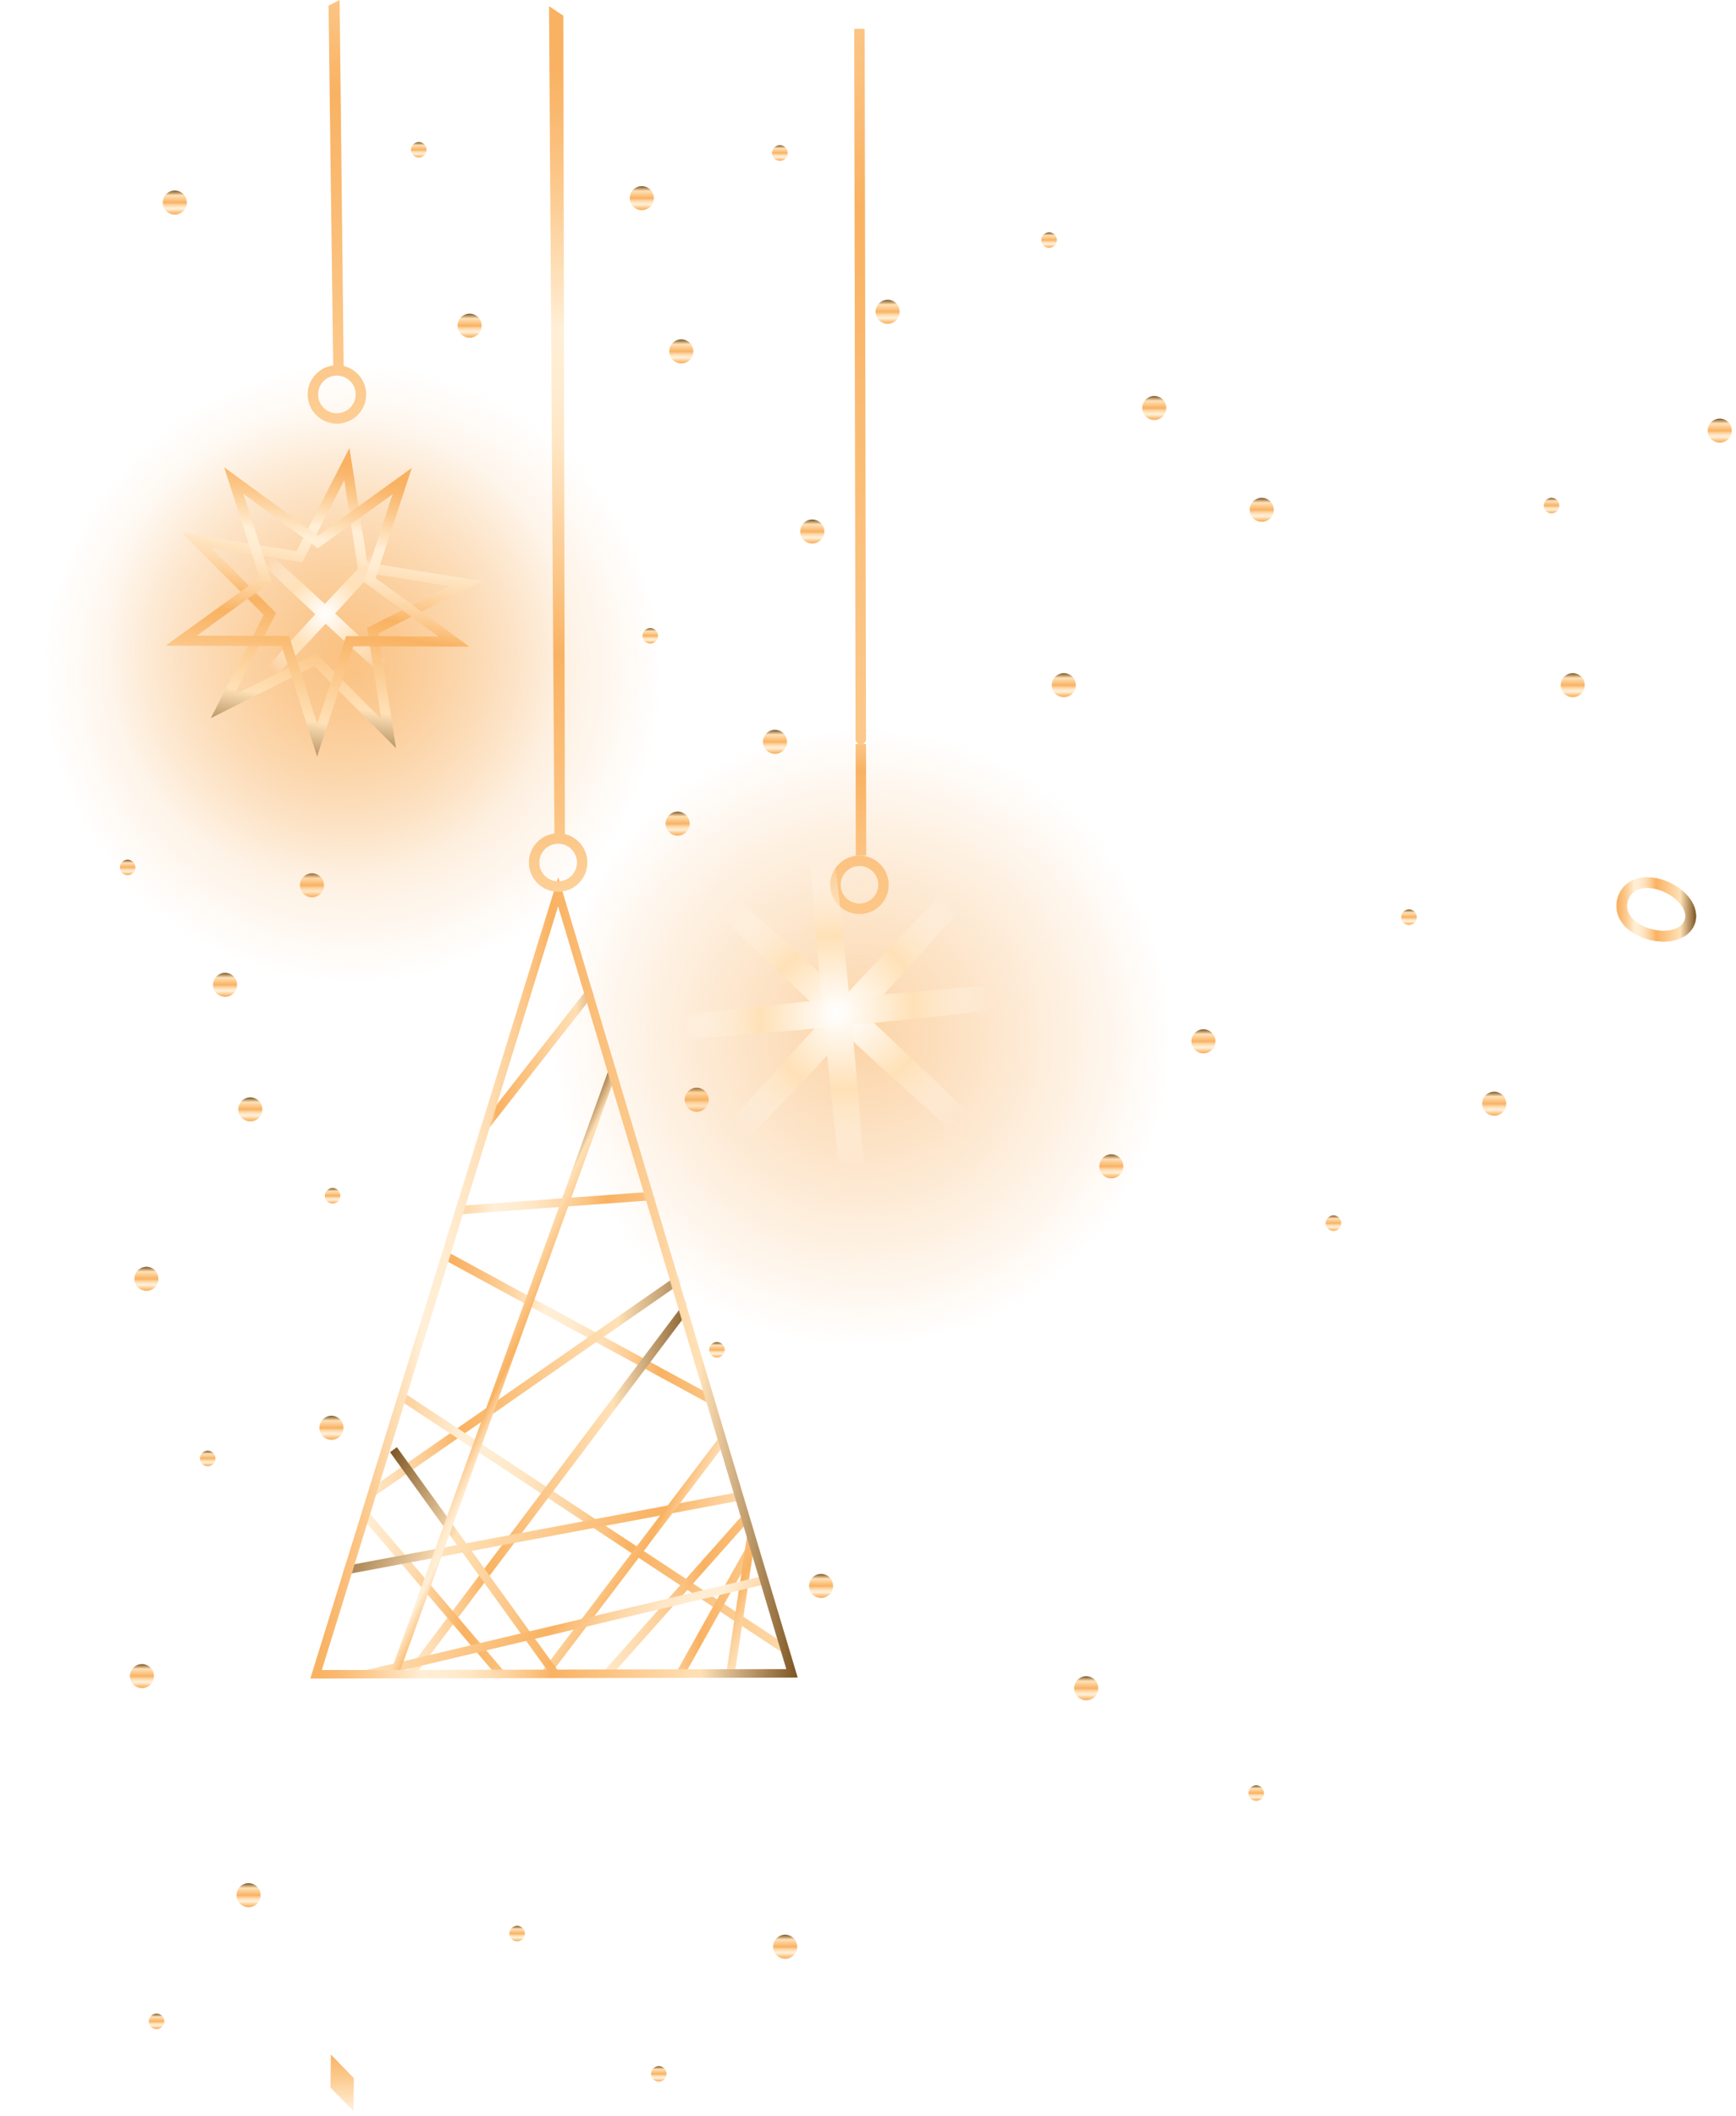 <?xml version="1.0" encoding="UTF-8"?> <svg xmlns="http://www.w3.org/2000/svg" width="307" height="374" viewBox="0 0 307 374" fill="none"><mask id="mask0_768_147" style="mask-type:luminance" maskUnits="userSpaceOnUse" x="55" y="157" width="86" height="139"><path d="M55.9 295.97L98.71 157.64L140.06 295.8L55.9 295.97Z" fill="white"></path></mask><g mask="url(#mask0_768_147)"><path d="M70.261 214.72L144.261 209.29" stroke="url(#paint0_linear_768_147)" stroke-width="1.5" stroke-miterlimit="10"></path></g><mask id="mask1_768_147" style="mask-type:luminance" maskUnits="userSpaceOnUse" x="55" y="157" width="86" height="139"><path d="M55.9 295.97L98.71 157.64L140.06 295.8L55.9 295.97Z" fill="white"></path></mask><g mask="url(#mask1_768_147)"><path d="M110.351 167.75L65.891 224.48" stroke="url(#paint1_linear_768_147)" stroke-width="1.5" stroke-miterlimit="10"></path></g><mask id="mask2_768_147" style="mask-type:luminance" maskUnits="userSpaceOnUse" x="55" y="157" width="86" height="139"><path d="M55.9 295.97L98.71 157.64L140.06 295.8L55.9 295.97Z" fill="white"></path></mask><g mask="url(#mask2_768_147)"><path d="M79.33 222.26L154.19 262.9" stroke="url(#paint2_linear_768_147)" stroke-width="1.5" stroke-miterlimit="10"></path></g><mask id="mask3_768_147" style="mask-type:luminance" maskUnits="userSpaceOnUse" x="55" y="157" width="86" height="139"><path d="M55.9 295.97L98.71 157.64L140.06 295.8L55.9 295.97Z" fill="white"></path></mask><g mask="url(#mask3_768_147)"><path d="M126.92 221.408L36.4 284.268" stroke="url(#paint3_linear_768_147)" stroke-width="1.5" stroke-miterlimit="10"></path></g><mask id="mask4_768_147" style="mask-type:luminance" maskUnits="userSpaceOnUse" x="55" y="157" width="86" height="139"><path d="M55.9 295.97L98.71 157.64L140.06 295.8L55.9 295.97Z" fill="white"></path></mask><g mask="url(#mask4_768_147)"><path d="M56.7 237.398L166.36 309.698" stroke="url(#paint4_linear_768_147)" stroke-width="1.5" stroke-miterlimit="10"></path></g><mask id="mask5_768_147" style="mask-type:luminance" maskUnits="userSpaceOnUse" x="55" y="157" width="86" height="139"><path d="M55.9 295.97L98.71 157.64L140.06 295.8L55.9 295.97Z" fill="white"></path></mask><g mask="url(#mask5_768_147)"><path d="M122.4 229.729L50.08 325.79" stroke="url(#paint5_linear_768_147)" stroke-width="1.5" stroke-miterlimit="10"></path></g><mask id="mask6_768_147" style="mask-type:luminance" maskUnits="userSpaceOnUse" x="55" y="157" width="86" height="139"><path d="M55.9 295.97L98.71 157.64L140.06 295.8L55.9 295.97Z" fill="white"></path></mask><g mask="url(#mask6_768_147)"><path d="M93.351 344.02L154.321 235.14" stroke="url(#paint6_linear_768_147)" stroke-width="1.5" stroke-miterlimit="10"></path></g><mask id="mask7_768_147" style="mask-type:luminance" maskUnits="userSpaceOnUse" x="55" y="157" width="86" height="139"><path d="M55.9 295.97L98.71 157.64L140.06 295.8L55.9 295.97Z" fill="white"></path></mask><g mask="url(#mask7_768_147)"><path d="M120.331 333.2L43.881 243.47" stroke="url(#paint7_linear_768_147)" stroke-width="1.5" stroke-miterlimit="10"></path></g><mask id="mask8_768_147" style="mask-type:luminance" maskUnits="userSpaceOnUse" x="55" y="157" width="86" height="139"><path d="M55.9 295.97L98.71 157.64L140.06 295.8L55.9 295.97Z" fill="white"></path></mask><g mask="url(#mask8_768_147)"><path d="M77.46 329.51L171.67 223.59" stroke="url(#paint8_linear_768_147)" stroke-width="1.5" stroke-miterlimit="10"></path></g><mask id="mask9_768_147" style="mask-type:luminance" maskUnits="userSpaceOnUse" x="55" y="157" width="86" height="139"><path d="M55.9 295.97L98.71 157.64L140.06 295.8L55.9 295.97Z" fill="white"></path></mask><g mask="url(#mask9_768_147)"><path d="M53.761 278.95L179.851 255.3" stroke="url(#paint9_linear_768_147)" stroke-width="1.5" stroke-miterlimit="10"></path></g><mask id="mask10_768_147" style="mask-type:luminance" maskUnits="userSpaceOnUse" x="55" y="157" width="86" height="139"><path d="M55.9 295.97L98.71 157.64L140.06 295.8L55.9 295.97Z" fill="white"></path></mask><g mask="url(#mask10_768_147)"><path d="M65.2 337.09L166.16 203.96" stroke="url(#paint10_linear_768_147)" stroke-width="1.5" stroke-miterlimit="10"></path></g><mask id="mask11_768_147" style="mask-type:luminance" maskUnits="userSpaceOnUse" x="55" y="157" width="86" height="139"><path d="M55.9 295.97L98.71 157.64L140.06 295.8L55.9 295.97Z" fill="white"></path></mask><g mask="url(#mask11_768_147)"><path d="M122.61 339.24L141.26 216.09" stroke="url(#paint11_linear_768_147)" stroke-width="1.5" stroke-miterlimit="10"></path></g><mask id="mask12_768_147" style="mask-type:luminance" maskUnits="userSpaceOnUse" x="55" y="157" width="86" height="139"><path d="M55.9 295.97L98.71 157.64L140.06 295.8L55.9 295.97Z" fill="white"></path></mask><g mask="url(#mask12_768_147)"><path d="M69.58 256.26L125.62 333.95" stroke="url(#paint12_linear_768_147)" stroke-width="1.5" stroke-miterlimit="10"></path></g><mask id="mask13_768_147" style="mask-type:luminance" maskUnits="userSpaceOnUse" x="55" y="157" width="86" height="139"><path d="M55.9 295.97L98.71 157.64L140.06 295.8L55.9 295.97Z" fill="white"></path></mask><g mask="url(#mask13_768_147)"><path d="M40.971 301.629L153.451 274.979" stroke="url(#paint13_linear_768_147)" stroke-width="1.5" stroke-miterlimit="10"></path></g><mask id="mask14_768_147" style="mask-type:luminance" maskUnits="userSpaceOnUse" x="55" y="157" width="86" height="139"><path d="M55.9 295.97L98.71 157.64L140.06 295.8L55.9 295.97Z" fill="white"></path></mask><g mask="url(#mask14_768_147)"><path d="M111.051 181.85L66.721 304.29" stroke="url(#paint14_linear_768_147)" stroke-width="1.5" stroke-miterlimit="10"></path></g><path d="M55.9 295.97L98.71 157.64L140.06 295.8L55.9 295.97Z" stroke="url(#paint15_linear_768_147)" stroke-width="1.5" stroke-miterlimit="10"></path><path d="M98.71 157.64C95.86 157.65 93.53 155.33 93.53 152.48C93.52 149.63 95.84 147.3 98.69 147.3C101.54 147.29 103.87 149.61 103.87 152.46C103.88 155.31 101.57 157.64 98.71 157.64ZM98.7 149.14C96.87 149.14 95.38 150.64 95.38 152.47C95.38 154.3 96.88 155.79 98.71 155.79C100.54 155.79 102.03 154.29 102.03 152.46C102.02 150.63 100.53 149.14 98.7 149.14Z" fill="url(#paint16_linear_768_147)"></path><path d="M99.9 148.22H98.05L97.09 1.09L99.63 2.78L99.9 148.22Z" fill="url(#paint17_linear_768_147)"></path><path d="M58.44 369.02L62.51 373.2L62.57 367.36L58.51 363.17L58.44 369.02Z" fill="url(#paint18_linear_768_147)"></path><path d="M59.59 74.9C56.74 74.91 54.41 72.59 54.41 69.74C54.4 66.89 56.72 64.56 59.57 64.56C62.42 64.55 64.75 66.87 64.75 69.72C64.76 72.57 62.44 74.89 59.59 74.9ZM59.57 66.4C57.74 66.4 56.25 67.9 56.25 69.73C56.25 71.56 57.75 73.05 59.58 73.05C61.41 73.05 62.9 71.55 62.9 69.72C62.9 67.88 61.41 66.4 59.57 66.4Z" fill="url(#paint19_linear_768_147)"></path><path d="M58.1 1L58.93 65.48L60.78 65.47L60.06 0L58.1 1Z" fill="url(#paint20_linear_768_147)"></path><path d="M152 161.58C149.15 161.59 146.82 159.27 146.82 156.42C146.81 153.57 149.13 151.24 151.98 151.24C154.83 151.23 157.16 153.55 157.16 156.4C157.17 159.25 154.86 161.57 152 161.58ZM151.99 153.08C150.16 153.08 148.67 154.58 148.67 156.41C148.67 158.24 150.17 159.73 152 159.73C153.83 159.73 155.32 158.23 155.32 156.4C155.31 154.57 153.82 153.08 151.99 153.08Z" fill="url(#paint21_linear_768_147)"></path><path d="M151.31 131.53L151.34 151.24L153.19 151.23L153.15 131.52L151.31 131.53Z" fill="url(#paint22_linear_768_147)"></path><path d="M151.06 5.09L151.3 130.68C151.3 131.19 151.72 131.6 152.23 131.6C152.74 131.6 153.15 131.18 153.15 130.67L152.91 5.08L151.06 5.09Z" fill="url(#paint23_linear_768_147)"></path><path d="M31.63 33.81C32.74 34.21 33.31 35.43 32.91 36.53C32.51 37.64 31.29 38.21 30.19 37.81C29.08 37.41 28.51 36.19 28.91 35.09C29.31 33.98 30.53 33.41 31.63 33.81Z" fill="url(#paint24_linear_768_147)"></path><path d="M121.2 60.12C122.31 60.52 122.88 61.74 122.48 62.84C122.08 63.95 120.86 64.52 119.76 64.12C118.65 63.72 118.08 62.5 118.48 61.4C118.87 60.3 120.09 59.73 121.2 60.12Z" fill="url(#paint25_linear_768_147)"></path><path d="M188.848 119.123C189.958 119.523 190.528 120.743 190.128 121.843C189.728 122.953 188.508 123.523 187.408 123.123C186.298 122.723 185.728 121.503 186.128 120.403C186.518 119.303 187.738 118.733 188.848 119.123Z" fill="url(#paint26_linear_768_147)"></path><path d="M223.848 88.123C224.958 88.523 225.528 89.743 225.128 90.843C224.728 91.953 223.508 92.523 222.408 92.123C221.298 91.723 220.728 90.503 221.128 89.403C221.518 88.303 222.738 87.733 223.848 88.123Z" fill="url(#paint27_linear_768_147)"></path><path d="M204.848 70.123C205.958 70.523 206.528 71.743 206.128 72.843C205.728 73.953 204.508 74.523 203.408 74.123C202.298 73.723 201.728 72.503 202.128 71.403C202.518 70.303 203.738 69.733 204.848 70.123Z" fill="url(#paint28_linear_768_147)"></path><path d="M304.848 74.123C305.958 74.523 306.528 75.743 306.128 76.843C305.728 77.953 304.508 78.523 303.408 78.123C302.298 77.723 301.728 76.503 302.128 75.403C302.518 74.303 303.738 73.733 304.848 74.123Z" fill="url(#paint29_linear_768_147)"></path><path d="M278.848 119.123C279.958 119.523 280.528 120.743 280.128 121.843C279.728 122.953 278.508 123.523 277.408 123.123C276.298 122.723 275.728 121.503 276.128 120.403C276.518 119.303 277.738 118.733 278.848 119.123Z" fill="url(#paint30_linear_768_147)"></path><path d="M137.77 129.14C138.88 129.54 139.45 130.76 139.05 131.86C138.65 132.97 137.43 133.54 136.33 133.14C135.22 132.74 134.65 131.52 135.05 130.42C135.45 129.31 136.66 128.74 137.77 129.14Z" fill="url(#paint31_linear_768_147)"></path><path d="M44.99 194.11C46.1 194.51 46.67 195.73 46.27 196.83C45.87 197.94 44.65 198.51 43.55 198.11C42.44 197.71 41.87 196.49 42.27 195.39C42.66 194.28 43.88 193.71 44.99 194.11Z" fill="url(#paint32_linear_768_147)"></path><path d="M83.77 55.58C84.88 55.98 85.45 57.2 85.05 58.3C84.65 59.41 83.43 59.98 82.33 59.58C81.22 59.18 80.65 57.96 81.05 56.86C81.44 55.75 82.66 55.18 83.77 55.58Z" fill="url(#paint33_linear_768_147)"></path><path d="M192.81 296.44C193.92 296.84 194.49 298.06 194.09 299.16C193.69 300.27 192.47 300.84 191.37 300.44C190.26 300.04 189.69 298.82 190.09 297.72C190.48 296.61 191.7 296.04 192.81 296.44Z" fill="url(#paint34_linear_768_147)"></path><path d="M26.61 224.06C27.721 224.46 28.291 225.68 27.89 226.78C27.491 227.89 26.27 228.46 25.171 228.06C24.061 227.66 23.491 226.44 23.89 225.34C24.28 224.24 25.5 223.67 26.61 224.06Z" fill="url(#paint35_linear_768_147)"></path><path d="M59.34 250.4C60.45 250.8 61.02 252.02 60.62 253.12C60.22 254.23 59 254.8 57.9 254.4C56.79 254 56.22 252.78 56.62 251.68C57.02 250.57 58.24 250 59.34 250.4Z" fill="url(#paint36_linear_768_147)"></path><path d="M25.82 294.29C26.93 294.69 27.5 295.91 27.1 297.01C26.7 298.12 25.48 298.69 24.38 298.29C23.27 297.89 22.7 296.67 23.1 295.57C23.5 294.47 24.71 293.9 25.82 294.29Z" fill="url(#paint37_linear_768_147)"></path><path d="M55.89 154.5C57 154.9 57.57 156.12 57.17 157.22C56.77 158.33 55.55 158.9 54.45 158.5C53.34 158.1 52.77 156.88 53.17 155.78C53.57 154.68 54.78 154.11 55.89 154.5Z" fill="url(#paint38_linear_768_147)"></path><path d="M157.69 53.12C158.8 53.52 159.37 54.74 158.97 55.84C158.57 56.95 157.35 57.52 156.25 57.12C155.14 56.72 154.57 55.5 154.97 54.4C155.36 53.3 156.58 52.73 157.69 53.12Z" fill="url(#paint39_linear_768_147)"></path><path d="M144.36 91.96C145.47 92.36 146.04 93.58 145.64 94.68C145.24 95.79 144.02 96.36 142.92 95.96C141.81 95.56 141.24 94.34 141.64 93.24C142.04 92.14 143.26 91.56 144.36 91.96Z" fill="url(#paint40_linear_768_147)"></path><path d="M114.22 33.03C115.33 33.43 115.9 34.65 115.5 35.75C115.1 36.86 113.88 37.43 112.78 37.03C111.67 36.63 111.1 35.41 111.5 34.31C111.89 33.21 113.11 32.64 114.22 33.03Z" fill="url(#paint41_linear_768_147)"></path><path d="M264.96 193.11C266.07 193.51 266.64 194.73 266.24 195.83C265.84 196.94 264.62 197.51 263.52 197.11C262.41 196.71 261.84 195.49 262.24 194.39C262.63 193.29 263.85 192.72 264.96 193.11Z" fill="url(#paint42_linear_768_147)"></path><path d="M44.67 333.02C45.78 333.42 46.35 334.64 45.95 335.74C45.55 336.85 44.33 337.42 43.23 337.02C42.12 336.62 41.55 335.4 41.95 334.3C42.35 333.2 43.57 332.62 44.67 333.02Z" fill="url(#paint43_linear_768_147)"></path><path d="M40.52 172.09C41.63 172.49 42.2 173.71 41.8 174.81C41.4 175.92 40.18 176.49 39.08 176.09C37.97 175.69 37.4 174.47 37.8 173.37C38.2 172.27 39.42 171.69 40.52 172.09Z" fill="url(#paint44_linear_768_147)"></path><path d="M197.25 204.18C198.36 204.58 198.93 205.8 198.53 206.9C198.13 208.01 196.91 208.58 195.81 208.18C194.7 207.78 194.13 206.56 194.53 205.46C194.92 204.35 196.14 203.78 197.25 204.18Z" fill="url(#paint45_linear_768_147)"></path><path d="M120.55 143.6C121.66 144 122.23 145.22 121.83 146.32C121.43 147.43 120.21 148 119.11 147.6C118 147.2 117.43 145.98 117.83 144.88C118.23 143.78 119.45 143.2 120.55 143.6Z" fill="url(#paint46_linear_768_147)"></path><path d="M139.57 342.13C140.68 342.53 141.25 343.75 140.85 344.85C140.45 345.96 139.23 346.53 138.13 346.13C137.02 345.73 136.45 344.51 136.85 343.41C137.25 342.3 138.46 341.73 139.57 342.13Z" fill="url(#paint47_linear_768_147)"></path><path d="M123.93 192.41C125.04 192.81 125.61 194.03 125.21 195.13C124.81 196.24 123.59 196.81 122.49 196.41C121.38 196.01 120.81 194.79 121.21 193.69C121.6 192.59 122.82 192.01 123.93 192.41Z" fill="url(#paint48_linear_768_147)"></path><path d="M213.54 182.08C214.65 182.48 215.22 183.7 214.82 184.8C214.42 185.91 213.2 186.48 212.1 186.08C210.99 185.68 210.42 184.46 210.82 183.36C211.22 182.25 212.44 181.68 213.54 182.08Z" fill="url(#paint49_linear_768_147)"></path><path d="M145.92 278.35C147.03 278.75 147.6 279.97 147.2 281.07C146.8 282.18 145.58 282.75 144.48 282.35C143.37 281.95 142.8 280.73 143.2 279.63C143.59 278.53 144.81 277.96 145.92 278.35Z" fill="url(#paint50_linear_768_147)"></path><path d="M249.64 160.84C250.35 161.1 250.72 161.88 250.47 162.6C250.21 163.31 249.43 163.68 248.71 163.43C248 163.17 247.63 162.39 247.88 161.67C248.14 160.96 248.92 160.59 249.64 160.84Z" fill="url(#paint51_linear_768_147)"></path><path d="M274.838 88.078C275.548 88.338 275.918 89.118 275.668 89.838C275.408 90.548 274.628 90.918 273.908 90.668C273.198 90.408 272.828 89.628 273.078 88.908C273.338 88.198 274.118 87.828 274.838 88.078Z" fill="url(#paint52_linear_768_147)"></path><path d="M236.28 214.93C236.99 215.19 237.36 215.97 237.11 216.69C236.85 217.4 236.07 217.77 235.35 217.52C234.64 217.26 234.27 216.48 234.52 215.76C234.78 215.05 235.57 214.67 236.28 214.93Z" fill="url(#paint53_linear_768_147)"></path><path d="M23.04 152.05C23.75 152.31 24.12 153.09 23.87 153.81C23.61 154.52 22.83 154.89 22.11 154.64C21.4 154.38 21.03 153.6 21.28 152.88C21.54 152.16 22.33 151.79 23.04 152.05Z" fill="url(#paint54_linear_768_147)"></path><path d="M74.52 25.19C75.23 25.45 75.6 26.23 75.35 26.95C75.09 27.66 74.31 28.03 73.59 27.78C72.88 27.52 72.51 26.74 72.76 26.02C73.02 25.31 73.81 24.94 74.52 25.19Z" fill="url(#paint55_linear_768_147)"></path><path d="M115.46 111.11C116.17 111.37 116.54 112.15 116.29 112.87C116.03 113.58 115.25 113.95 114.53 113.7C113.82 113.44 113.45 112.66 113.7 111.94C113.96 111.23 114.74 110.86 115.46 111.11Z" fill="url(#paint56_linear_768_147)"></path><path d="M185.99 41.15C186.7 41.41 187.07 42.19 186.82 42.91C186.56 43.62 185.78 43.989 185.06 43.739C184.35 43.48 183.98 42.7 184.23 41.98C184.49 41.26 185.28 40.889 185.99 41.15Z" fill="url(#paint57_linear_768_147)"></path><path d="M116.97 365.31C117.68 365.57 118.05 366.351 117.8 367.071C117.54 367.781 116.76 368.15 116.04 367.9C115.33 367.64 114.96 366.861 115.21 366.141C115.47 365.431 116.25 365.06 116.97 365.31Z" fill="url(#paint58_linear_768_147)"></path><path d="M127.25 237.32C127.96 237.58 128.33 238.36 128.08 239.08C127.82 239.79 127.04 240.16 126.32 239.91C125.61 239.65 125.24 238.87 125.49 238.15C125.75 237.43 126.54 237.06 127.25 237.32Z" fill="url(#paint59_linear_768_147)"></path><path d="M222.62 315.68C223.33 315.94 223.7 316.72 223.45 317.44C223.19 318.15 222.41 318.52 221.69 318.27C220.98 318.01 220.61 317.23 220.86 316.51C221.12 315.79 221.9 315.42 222.62 315.68Z" fill="url(#paint60_linear_768_147)"></path><path d="M91.91 340.51C92.62 340.77 92.99 341.55 92.74 342.27C92.48 342.98 91.7 343.35 90.98 343.1C90.27 342.84 89.9 342.06 90.15 341.34C90.42 340.63 91.2 340.26 91.91 340.51Z" fill="url(#paint61_linear_768_147)"></path><path d="M28.15 356.03C28.86 356.29 29.23 357.07 28.98 357.79C28.72 358.5 27.94 358.87 27.22 358.62C26.51 358.36 26.14 357.58 26.39 356.86C26.65 356.15 27.44 355.78 28.15 356.03Z" fill="url(#paint62_linear_768_147)"></path><path d="M37.2 256.53C37.91 256.79 38.28 257.57 38.03 258.29C37.77 259 36.99 259.37 36.27 259.12C35.56 258.86 35.19 258.08 35.44 257.36C35.7 256.64 36.49 256.27 37.2 256.53Z" fill="url(#paint63_linear_768_147)"></path><path d="M59.281 210.09C59.99 210.35 60.361 211.13 60.111 211.85C59.85 212.56 59.071 212.93 58.35 212.68C57.641 212.42 57.27 211.64 57.52 210.92C57.781 210.21 58.56 209.84 59.281 210.09Z" fill="url(#paint64_linear_768_147)"></path><path d="M138.39 25.75C139.11 26.01 139.48 26.8 139.22 27.52C138.96 28.24 138.17 28.61 137.45 28.35C136.73 28.09 136.36 27.3 136.62 26.58C136.88 25.86 137.67 25.49 138.39 25.75Z" fill="url(#paint65_linear_768_147)"></path><path opacity="0.56" d="M59.5 161C85.181 161 106 140.181 106 114.5C106 88.819 85.181 68 59.5 68C33.819 68 13 88.819 13 114.5C13 140.181 33.819 161 59.5 161Z" fill="url(#paint66_radial_768_147)"></path><path opacity="0.56" d="M62.37 181.44C96.816 181.44 124.74 153.516 124.74 119.07C124.74 84.624 96.816 56.7 62.37 56.7C27.924 56.7 0 84.624 0 119.07C0 153.516 27.924 181.44 62.37 181.44Z" fill="url(#paint67_radial_768_147)"></path><path opacity="0.56" d="M152.37 245.74C186.816 245.74 214.74 217.816 214.74 183.37C214.74 148.924 186.816 121 152.37 121C117.924 121 90 148.924 90 183.37C90 217.816 117.924 245.74 152.37 245.74Z" fill="url(#paint68_radial_768_147)"></path><g filter="url(#filter0_f_768_147)"><path d="M151.181 177.705C174.625 199.451 192.895 217.878 191.966 218.866C191.038 219.853 171.287 203.045 147.843 181.3C124.399 159.554 106.13 141.127 107.058 140.12C107.967 139.152 127.717 155.96 151.181 177.705Z" fill="url(#paint69_radial_768_147)"></path></g><g filter="url(#filter1_f_768_147)"><path d="M151.32 181.181C129.574 204.625 111.147 222.895 110.16 221.966C109.172 221.038 125.98 201.287 147.725 177.843C169.471 154.399 187.898 136.13 188.886 137.058C189.873 137.967 173.046 157.717 151.32 181.181Z" fill="url(#paint70_radial_768_147)"></path></g><g filter="url(#filter2_f_768_147)"><path d="M150.438 178.752C153.453 210.586 154.816 236.499 153.466 236.618C152.116 236.736 148.569 211.046 145.554 179.212C142.539 147.378 141.177 121.465 142.54 121.332C143.862 121.214 147.408 146.905 150.438 178.752Z" fill="url(#paint71_radial_768_147)"></path></g><g filter="url(#filter3_f_768_147)"><path d="M148.227 181.438C116.393 184.453 90.481 185.816 90.362 184.466C90.243 183.116 115.934 179.569 147.767 176.555C179.601 173.54 205.514 172.177 205.633 173.527C205.765 174.862 180.06 178.396 148.227 181.438Z" fill="url(#paint72_radial_768_147)"></path></g><g filter="url(#filter4_f_768_147)"><path d="M58.357 107.597C70.227 118.607 79.477 127.937 79.007 128.437C78.537 128.937 68.537 120.427 56.667 109.417C44.797 98.407 35.547 89.077 36.017 88.567C36.477 88.077 46.477 96.587 58.357 107.597Z" fill="url(#paint73_radial_768_147)"></path></g><g filter="url(#filter5_f_768_147)"><path d="M58.427 109.357C47.417 121.227 38.087 130.477 37.587 130.007C37.087 129.537 45.597 119.537 56.607 107.667C67.617 95.797 76.947 86.547 77.447 87.017C77.947 87.477 69.427 97.477 58.427 109.357Z" fill="url(#paint74_radial_768_147)"></path></g><path d="M70.03 132.26L55.57 117.71L37.27 126.96L46.64 108.71L32.18 94.17L52.43 97.44L61.8 79.19L64.95 99.46L85.2 102.73L66.89 111.98L70.03 132.26ZM37.32 96.8L48.82 108.37L41.37 122.89L55.93 115.53L67.43 127.1L64.93 110.98L79.49 103.62L63.38 101.02L60.88 84.9L53.43 99.42L37.32 96.8Z" fill="url(#paint75_linear_768_147)"></path><path d="M82.99 114.301L62.48 114.241L56.08 133.731L49.8 114.201L29.29 114.141L45.92 102.141L39.64 82.601L56.2 94.711L72.83 82.711L66.43 102.201L82.99 114.301ZM34.79 112.371L51.11 112.421L56.1 127.951L61.19 112.451L77.51 112.501L64.34 102.871L69.43 87.371L56.2 96.921L43.03 87.291L48.02 102.821L34.79 112.371Z" fill="url(#paint76_linear_768_147)"></path><path d="M286.46 162.49C285.77 161.22 285.67 159.78 286.16 158.42C287.24 155.43 290.6 154.29 294.33 155.64C298.37 157.11 300.73 160.48 299.69 163.33C298.66 166.18 294.68 167.26 290.65 165.79C288.79 165.11 287.38 164.04 286.58 162.7C286.53 162.63 286.49 162.56 286.46 162.49ZM297.65 160.52C296.98 159.28 295.53 158.08 293.69 157.41C290.92 156.41 288.66 157.05 287.93 159.06C287.6 159.97 287.68 160.89 288.19 161.73C288.77 162.7 289.84 163.49 291.29 164.02C294.24 165.09 297.27 164.48 297.92 162.69C298.16 162.02 298.05 161.26 297.65 160.52Z" fill="url(#paint77_linear_768_147)"></path><path d="M286.46 162.49C285.77 161.22 285.67 159.78 286.16 158.42C287.24 155.43 290.6 154.29 294.33 155.64C298.37 157.11 300.73 160.48 299.69 163.33C298.66 166.18 294.68 167.26 290.65 165.79C288.79 165.11 287.38 164.04 286.58 162.7C286.53 162.63 286.49 162.56 286.46 162.49ZM297.65 160.52C296.98 159.28 295.53 158.08 293.69 157.41C290.92 156.41 288.66 157.05 287.93 159.06C287.6 159.97 287.68 160.89 288.19 161.73C288.77 162.7 289.84 163.49 291.29 164.02C294.24 165.09 297.27 164.48 297.92 162.69C298.16 162.02 298.05 161.26 297.65 160.52Z" fill="url(#paint78_linear_768_147)"></path><defs><filter id="filter0_f_768_147" x="103.024" y="136.08" width="92.976" height="86.827" filterUnits="userSpaceOnUse" color-interpolation-filters="sRGB"><feFlood flood-opacity="0" result="BackgroundImageFix"></feFlood><feBlend mode="normal" in="SourceGraphic" in2="BackgroundImageFix" result="shape"></feBlend><feGaussianBlur stdDeviation="2" result="effect1_foregroundBlur_768_147"></feGaussianBlur></filter><filter id="filter1_f_768_147" x="106.119" y="133.024" width="86.809" height="92.976" filterUnits="userSpaceOnUse" color-interpolation-filters="sRGB"><feFlood flood-opacity="0" result="BackgroundImageFix"></feFlood><feBlend mode="normal" in="SourceGraphic" in2="BackgroundImageFix" result="shape"></feBlend><feGaussianBlur stdDeviation="2" result="effect1_foregroundBlur_768_147"></feGaussianBlur></filter><filter id="filter2_f_768_147" x="138.01" y="117.332" width="19.977" height="123.287" filterUnits="userSpaceOnUse" color-interpolation-filters="sRGB"><feFlood flood-opacity="0" result="BackgroundImageFix"></feFlood><feBlend mode="normal" in="SourceGraphic" in2="BackgroundImageFix" result="shape"></feBlend><feGaussianBlur stdDeviation="2" result="effect1_foregroundBlur_768_147"></feGaussianBlur></filter><filter id="filter3_f_768_147" x="86.361" y="169.006" width="123.272" height="19.982" filterUnits="userSpaceOnUse" color-interpolation-filters="sRGB"><feFlood flood-opacity="0" result="BackgroundImageFix"></feFlood><feBlend mode="normal" in="SourceGraphic" in2="BackgroundImageFix" result="shape"></feBlend><feGaussianBlur stdDeviation="2" result="effect1_foregroundBlur_768_147"></feGaussianBlur></filter><filter id="filter4_f_768_147" x="32" y="84.547" width="51.024" height="47.911" filterUnits="userSpaceOnUse" color-interpolation-filters="sRGB"><feFlood flood-opacity="0" result="BackgroundImageFix"></feFlood><feBlend mode="normal" in="SourceGraphic" in2="BackgroundImageFix" result="shape"></feBlend><feGaussianBlur stdDeviation="2" result="effect1_foregroundBlur_768_147"></feGaussianBlur></filter><filter id="filter5_f_768_147" x="33.566" y="83" width="47.902" height="51.024" filterUnits="userSpaceOnUse" color-interpolation-filters="sRGB"><feFlood flood-opacity="0" result="BackgroundImageFix"></feFlood><feBlend mode="normal" in="SourceGraphic" in2="BackgroundImageFix" result="shape"></feBlend><feGaussianBlur stdDeviation="2" result="effect1_foregroundBlur_768_147"></feGaussianBlur></filter><linearGradient id="paint0_linear_768_147" x1="70.199" y1="212.077" x2="144.324" y2="211.935" gradientUnits="userSpaceOnUse"><stop offset="0.017" stop-color="#F9B262"></stop><stop offset="0.051" stop-color="#FAB86F"></stop><stop offset="0.117" stop-color="#FCCA8E"></stop><stop offset="0.206" stop-color="#FFE6C5"></stop><stop offset="0.229" stop-color="#FFEFD6"></stop><stop offset="0.274" stop-color="#FFEDD2"></stop><stop offset="0.321" stop-color="#FFE7C6"></stop><stop offset="0.368" stop-color="#FEDDB3"></stop><stop offset="0.416" stop-color="#FDD09A"></stop><stop offset="0.463" stop-color="#FBC07C"></stop><stop offset="0.498" stop-color="#F9B262"></stop><stop offset="0.801" stop-color="#FFE1B7"></stop><stop offset="1" stop-color="#7D5522"></stop></linearGradient><linearGradient id="paint1_linear_768_147" x1="65.252" y1="196.158" x2="110.993" y2="196.07" gradientUnits="userSpaceOnUse"><stop offset="0.017" stop-color="#F9B262"></stop><stop offset="0.051" stop-color="#FAB86F"></stop><stop offset="0.117" stop-color="#FCCA8E"></stop><stop offset="0.206" stop-color="#FFE6C5"></stop><stop offset="0.229" stop-color="#FFEFD6"></stop><stop offset="0.274" stop-color="#FFEDD2"></stop><stop offset="0.321" stop-color="#FFE7C6"></stop><stop offset="0.368" stop-color="#FEDDB3"></stop><stop offset="0.416" stop-color="#FDD09A"></stop><stop offset="0.463" stop-color="#FBC07C"></stop><stop offset="0.498" stop-color="#F9B262"></stop><stop offset="0.801" stop-color="#FFE1B7"></stop><stop offset="1" stop-color="#7D5522"></stop></linearGradient><linearGradient id="paint2_linear_768_147" x1="79.015" y1="242.649" x2="154.506" y2="242.504" gradientUnits="userSpaceOnUse"><stop offset="0.017" stop-color="#F9B262"></stop><stop offset="0.051" stop-color="#FAB86F"></stop><stop offset="0.117" stop-color="#FCCA8E"></stop><stop offset="0.206" stop-color="#FFE6C5"></stop><stop offset="0.229" stop-color="#FFEFD6"></stop><stop offset="0.274" stop-color="#FFEDD2"></stop><stop offset="0.321" stop-color="#FFE7C6"></stop><stop offset="0.368" stop-color="#FEDDB3"></stop><stop offset="0.416" stop-color="#FDD09A"></stop><stop offset="0.463" stop-color="#FBC07C"></stop><stop offset="0.498" stop-color="#F9B262"></stop><stop offset="0.801" stop-color="#FFE1B7"></stop><stop offset="1" stop-color="#7D5522"></stop></linearGradient><linearGradient id="paint3_linear_768_147" x1="35.916" y1="252.926" x2="127.403" y2="252.751" gradientUnits="userSpaceOnUse"><stop offset="0.017" stop-color="#F9B262"></stop><stop offset="0.051" stop-color="#FAB86F"></stop><stop offset="0.117" stop-color="#FCCA8E"></stop><stop offset="0.206" stop-color="#FFE6C5"></stop><stop offset="0.229" stop-color="#FFEFD6"></stop><stop offset="0.274" stop-color="#FFEDD2"></stop><stop offset="0.321" stop-color="#FFE7C6"></stop><stop offset="0.368" stop-color="#FEDDB3"></stop><stop offset="0.416" stop-color="#FDD09A"></stop><stop offset="0.463" stop-color="#FBC07C"></stop><stop offset="0.498" stop-color="#F9B262"></stop><stop offset="0.801" stop-color="#FFE1B7"></stop><stop offset="1" stop-color="#7D5522"></stop></linearGradient><linearGradient id="paint4_linear_768_147" x1="56.361" y1="273.658" x2="166.705" y2="273.446" gradientUnits="userSpaceOnUse"><stop offset="0.017" stop-color="#F9B262"></stop><stop offset="0.051" stop-color="#FAB86F"></stop><stop offset="0.117" stop-color="#FCCA8E"></stop><stop offset="0.206" stop-color="#FFE6C5"></stop><stop offset="0.229" stop-color="#FFEFD6"></stop><stop offset="0.274" stop-color="#FFEDD2"></stop><stop offset="0.321" stop-color="#FFE7C6"></stop><stop offset="0.368" stop-color="#FEDDB3"></stop><stop offset="0.416" stop-color="#FDD09A"></stop><stop offset="0.463" stop-color="#FBC07C"></stop><stop offset="0.498" stop-color="#F9B262"></stop><stop offset="0.801" stop-color="#FFE1B7"></stop><stop offset="1" stop-color="#7D5522"></stop></linearGradient><linearGradient id="paint5_linear_768_147" x1="49.387" y1="277.827" x2="123.091" y2="277.685" gradientUnits="userSpaceOnUse"><stop offset="0.017" stop-color="#F9B262"></stop><stop offset="0.051" stop-color="#FAB86F"></stop><stop offset="0.117" stop-color="#FCCA8E"></stop><stop offset="0.206" stop-color="#FFE6C5"></stop><stop offset="0.229" stop-color="#FFEFD6"></stop><stop offset="0.274" stop-color="#FFEDD2"></stop><stop offset="0.321" stop-color="#FFE7C6"></stop><stop offset="0.368" stop-color="#FEDDB3"></stop><stop offset="0.416" stop-color="#FDD09A"></stop><stop offset="0.463" stop-color="#FBC07C"></stop><stop offset="0.498" stop-color="#F9B262"></stop><stop offset="0.801" stop-color="#FFE1B7"></stop><stop offset="1" stop-color="#7D5522"></stop></linearGradient><linearGradient id="paint6_linear_768_147" x1="92.595" y1="289.64" x2="155.08" y2="289.52" gradientUnits="userSpaceOnUse"><stop offset="0.017" stop-color="#F9B262"></stop><stop offset="0.051" stop-color="#FAB86F"></stop><stop offset="0.117" stop-color="#FCCA8E"></stop><stop offset="0.206" stop-color="#FFE6C5"></stop><stop offset="0.229" stop-color="#FFEFD6"></stop><stop offset="0.274" stop-color="#FFEDD2"></stop><stop offset="0.321" stop-color="#FFE7C6"></stop><stop offset="0.368" stop-color="#FEDDB3"></stop><stop offset="0.416" stop-color="#FDD09A"></stop><stop offset="0.463" stop-color="#FBC07C"></stop><stop offset="0.498" stop-color="#F9B262"></stop><stop offset="0.801" stop-color="#FFE1B7"></stop><stop offset="1" stop-color="#7D5522"></stop></linearGradient><linearGradient id="paint7_linear_768_147" x1="43.392" y1="288.412" x2="120.82" y2="288.264" gradientUnits="userSpaceOnUse"><stop offset="0.017" stop-color="#F9B262"></stop><stop offset="0.051" stop-color="#FAB86F"></stop><stop offset="0.117" stop-color="#FCCA8E"></stop><stop offset="0.206" stop-color="#FFE6C5"></stop><stop offset="0.229" stop-color="#FFEFD6"></stop><stop offset="0.274" stop-color="#FFEDD2"></stop><stop offset="0.321" stop-color="#FFE7C6"></stop><stop offset="0.368" stop-color="#FEDDB3"></stop><stop offset="0.416" stop-color="#FDD09A"></stop><stop offset="0.463" stop-color="#FBC07C"></stop><stop offset="0.498" stop-color="#F9B262"></stop><stop offset="0.801" stop-color="#FFE1B7"></stop><stop offset="1" stop-color="#7D5522"></stop></linearGradient><linearGradient id="paint8_linear_768_147" x1="76.802" y1="276.641" x2="172.332" y2="276.458" gradientUnits="userSpaceOnUse"><stop offset="0.017" stop-color="#F9B262"></stop><stop offset="0.051" stop-color="#FAB86F"></stop><stop offset="0.117" stop-color="#FCCA8E"></stop><stop offset="0.206" stop-color="#FFE6C5"></stop><stop offset="0.229" stop-color="#FFEFD6"></stop><stop offset="0.274" stop-color="#FFEDD2"></stop><stop offset="0.321" stop-color="#FFE7C6"></stop><stop offset="0.368" stop-color="#FEDDB3"></stop><stop offset="0.416" stop-color="#FDD09A"></stop><stop offset="0.463" stop-color="#FBC07C"></stop><stop offset="0.498" stop-color="#F9B262"></stop><stop offset="0.801" stop-color="#FFE1B7"></stop><stop offset="1" stop-color="#7D5522"></stop></linearGradient><linearGradient id="paint9_linear_768_147" x1="163.206" y1="290.03" x2="70.411" y2="244.216" gradientUnits="userSpaceOnUse"><stop offset="0.017" stop-color="#F9B262"></stop><stop offset="0.051" stop-color="#FAB86F"></stop><stop offset="0.117" stop-color="#FCCA8E"></stop><stop offset="0.206" stop-color="#FFE6C5"></stop><stop offset="0.229" stop-color="#FFEFD6"></stop><stop offset="0.274" stop-color="#FFEDD2"></stop><stop offset="0.321" stop-color="#FFE7C6"></stop><stop offset="0.368" stop-color="#FEDDB3"></stop><stop offset="0.416" stop-color="#FDD09A"></stop><stop offset="0.463" stop-color="#FBC07C"></stop><stop offset="0.498" stop-color="#F9B262"></stop><stop offset="0.801" stop-color="#FFE1B7"></stop><stop offset="1" stop-color="#7D5522"></stop></linearGradient><linearGradient id="paint10_linear_768_147" x1="130.504" y1="277.843" x2="100.859" y2="263.207" gradientUnits="userSpaceOnUse"><stop offset="0.017" stop-color="#F9B262"></stop><stop offset="0.051" stop-color="#FAB86F"></stop><stop offset="0.117" stop-color="#FCCA8E"></stop><stop offset="0.206" stop-color="#FFE6C5"></stop><stop offset="0.229" stop-color="#FFEFD6"></stop><stop offset="0.274" stop-color="#FFEDD2"></stop><stop offset="0.321" stop-color="#FFE7C6"></stop><stop offset="0.368" stop-color="#FEDDB3"></stop><stop offset="0.416" stop-color="#FDD09A"></stop><stop offset="0.463" stop-color="#FBC07C"></stop><stop offset="0.498" stop-color="#F9B262"></stop><stop offset="0.801" stop-color="#FFE1B7"></stop><stop offset="1" stop-color="#7D5522"></stop></linearGradient><linearGradient id="paint11_linear_768_147" x1="149.521" y1="286.352" x2="114.347" y2="268.986" gradientUnits="userSpaceOnUse"><stop offset="0.017" stop-color="#F9B262"></stop><stop offset="0.051" stop-color="#FAB86F"></stop><stop offset="0.117" stop-color="#FCCA8E"></stop><stop offset="0.206" stop-color="#FFE6C5"></stop><stop offset="0.229" stop-color="#FFEFD6"></stop><stop offset="0.274" stop-color="#FFEDD2"></stop><stop offset="0.321" stop-color="#FFE7C6"></stop><stop offset="0.368" stop-color="#FEDDB3"></stop><stop offset="0.416" stop-color="#FDD09A"></stop><stop offset="0.463" stop-color="#FBC07C"></stop><stop offset="0.498" stop-color="#F9B262"></stop><stop offset="0.801" stop-color="#FFE1B7"></stop><stop offset="1" stop-color="#7D5522"></stop></linearGradient><linearGradient id="paint12_linear_768_147" x1="135.864" y1="313.997" x2="59.339" y2="276.215" gradientUnits="userSpaceOnUse"><stop offset="0.017" stop-color="#F9B262"></stop><stop offset="0.051" stop-color="#FAB86F"></stop><stop offset="0.117" stop-color="#FCCA8E"></stop><stop offset="0.206" stop-color="#FFE6C5"></stop><stop offset="0.229" stop-color="#FFEFD6"></stop><stop offset="0.274" stop-color="#FFEDD2"></stop><stop offset="0.321" stop-color="#FFE7C6"></stop><stop offset="0.368" stop-color="#FEDDB3"></stop><stop offset="0.416" stop-color="#FDD09A"></stop><stop offset="0.463" stop-color="#FBC07C"></stop><stop offset="0.498" stop-color="#F9B262"></stop><stop offset="0.801" stop-color="#FFE1B7"></stop><stop offset="1" stop-color="#7D5522"></stop></linearGradient><linearGradient id="paint13_linear_768_147" x1="137.571" y1="308.235" x2="56.851" y2="268.383" gradientUnits="userSpaceOnUse"><stop offset="0.017" stop-color="#F9B262"></stop><stop offset="0.051" stop-color="#FAB86F"></stop><stop offset="0.117" stop-color="#FCCA8E"></stop><stop offset="0.206" stop-color="#FFE6C5"></stop><stop offset="0.229" stop-color="#FFEFD6"></stop><stop offset="0.274" stop-color="#FFEDD2"></stop><stop offset="0.321" stop-color="#FFE7C6"></stop><stop offset="0.368" stop-color="#FEDDB3"></stop><stop offset="0.416" stop-color="#FDD09A"></stop><stop offset="0.463" stop-color="#FBC07C"></stop><stop offset="0.498" stop-color="#F9B262"></stop><stop offset="0.801" stop-color="#FFE1B7"></stop><stop offset="1" stop-color="#7D5522"></stop></linearGradient><linearGradient id="paint14_linear_768_147" x1="96.035" y1="246.601" x2="81.734" y2="239.54" gradientUnits="userSpaceOnUse"><stop offset="0.017" stop-color="#F9B262"></stop><stop offset="0.051" stop-color="#FAB86F"></stop><stop offset="0.117" stop-color="#FCCA8E"></stop><stop offset="0.206" stop-color="#FFE6C5"></stop><stop offset="0.229" stop-color="#FFEFD6"></stop><stop offset="0.274" stop-color="#FFEDD2"></stop><stop offset="0.321" stop-color="#FFE7C6"></stop><stop offset="0.368" stop-color="#FEDDB3"></stop><stop offset="0.416" stop-color="#FDD09A"></stop><stop offset="0.463" stop-color="#FBC07C"></stop><stop offset="0.498" stop-color="#F9B262"></stop><stop offset="0.801" stop-color="#FFE1B7"></stop><stop offset="1" stop-color="#7D5522"></stop></linearGradient><linearGradient id="paint15_linear_768_147" x1="54.751" y1="225.933" x2="140.928" y2="225.768" gradientUnits="userSpaceOnUse"><stop offset="0.017" stop-color="#F9B262"></stop><stop offset="0.051" stop-color="#FAB86F"></stop><stop offset="0.117" stop-color="#FCCA8E"></stop><stop offset="0.206" stop-color="#FFE6C5"></stop><stop offset="0.229" stop-color="#FFEFD6"></stop><stop offset="0.274" stop-color="#FFEDD2"></stop><stop offset="0.321" stop-color="#FFE7C6"></stop><stop offset="0.368" stop-color="#FEDDB3"></stop><stop offset="0.416" stop-color="#FDD09A"></stop><stop offset="0.463" stop-color="#FBC07C"></stop><stop offset="0.498" stop-color="#F9B262"></stop><stop offset="0.801" stop-color="#FFE1B7"></stop><stop offset="1" stop-color="#7D5522"></stop></linearGradient><linearGradient id="paint16_linear_768_147" x1="98.459" y1="24.71" x2="98.824" y2="215.067" gradientUnits="userSpaceOnUse"><stop offset="0.017" stop-color="#F9B262"></stop><stop offset="0.051" stop-color="#FAB86F"></stop><stop offset="0.117" stop-color="#FCCA8E"></stop><stop offset="0.206" stop-color="#FFE6C5"></stop><stop offset="0.229" stop-color="#FFEFD6"></stop><stop offset="0.274" stop-color="#FFEDD2"></stop><stop offset="0.321" stop-color="#FFE7C6"></stop><stop offset="0.368" stop-color="#FEDDB3"></stop><stop offset="0.416" stop-color="#FDD09A"></stop><stop offset="0.463" stop-color="#FBC07C"></stop><stop offset="0.498" stop-color="#F9B262"></stop><stop offset="0.801" stop-color="#FFE1B7"></stop><stop offset="1" stop-color="#7D5522"></stop></linearGradient><linearGradient id="paint17_linear_768_147" x1="98.372" y1="8.406" x2="98.785" y2="223.891" gradientUnits="userSpaceOnUse"><stop offset="0.017" stop-color="#F9B262"></stop><stop offset="0.051" stop-color="#FAB86F"></stop><stop offset="0.117" stop-color="#FCCA8E"></stop><stop offset="0.206" stop-color="#FFE6C5"></stop><stop offset="0.229" stop-color="#FFEFD6"></stop><stop offset="0.274" stop-color="#FFEDD2"></stop><stop offset="0.321" stop-color="#FFE7C6"></stop><stop offset="0.368" stop-color="#FEDDB3"></stop><stop offset="0.416" stop-color="#FDD09A"></stop><stop offset="0.463" stop-color="#FBC07C"></stop><stop offset="0.498" stop-color="#F9B262"></stop><stop offset="0.801" stop-color="#FFE1B7"></stop><stop offset="1" stop-color="#7D5522"></stop></linearGradient><linearGradient id="paint18_linear_768_147" x1="60.508" y1="361.64" x2="60.508" y2="409.656" gradientUnits="userSpaceOnUse"><stop offset="0.017" stop-color="#F9B262"></stop><stop offset="0.051" stop-color="#FAB86F"></stop><stop offset="0.117" stop-color="#FCCA8E"></stop><stop offset="0.206" stop-color="#FFE6C5"></stop><stop offset="0.229" stop-color="#FFEFD6"></stop><stop offset="0.274" stop-color="#FFEDD2"></stop><stop offset="0.321" stop-color="#FFE7C6"></stop><stop offset="0.368" stop-color="#FEDDB3"></stop><stop offset="0.416" stop-color="#FDD09A"></stop><stop offset="0.463" stop-color="#FBC07C"></stop><stop offset="0.498" stop-color="#F9B262"></stop><stop offset="0.801" stop-color="#FFE1B7"></stop><stop offset="1" stop-color="#7D5522"></stop></linearGradient><linearGradient id="paint19_linear_768_147" x1="59.334" y1="-58.036" x2="59.699" y2="132.321" gradientUnits="userSpaceOnUse"><stop offset="0.017" stop-color="#F9B262"></stop><stop offset="0.051" stop-color="#FAB86F"></stop><stop offset="0.117" stop-color="#FCCA8E"></stop><stop offset="0.206" stop-color="#FFE6C5"></stop><stop offset="0.229" stop-color="#FFEFD6"></stop><stop offset="0.274" stop-color="#FFEDD2"></stop><stop offset="0.321" stop-color="#FFE7C6"></stop><stop offset="0.368" stop-color="#FEDDB3"></stop><stop offset="0.416" stop-color="#FDD09A"></stop><stop offset="0.463" stop-color="#FBC07C"></stop><stop offset="0.498" stop-color="#F9B262"></stop><stop offset="0.801" stop-color="#FFE1B7"></stop><stop offset="1" stop-color="#7D5522"></stop></linearGradient><linearGradient id="paint20_linear_768_147" x1="59.093" y1="-146.271" x2="59.718" y2="180.077" gradientUnits="userSpaceOnUse"><stop offset="0.017" stop-color="#F9B262"></stop><stop offset="0.051" stop-color="#FAB86F"></stop><stop offset="0.117" stop-color="#FCCA8E"></stop><stop offset="0.206" stop-color="#FFE6C5"></stop><stop offset="0.229" stop-color="#FFEFD6"></stop><stop offset="0.274" stop-color="#FFEDD2"></stop><stop offset="0.321" stop-color="#FFE7C6"></stop><stop offset="0.368" stop-color="#FEDDB3"></stop><stop offset="0.416" stop-color="#FDD09A"></stop><stop offset="0.463" stop-color="#FBC07C"></stop><stop offset="0.498" stop-color="#F9B262"></stop><stop offset="0.801" stop-color="#FFE1B7"></stop><stop offset="1" stop-color="#7D5522"></stop></linearGradient><linearGradient id="paint21_linear_768_147" x1="151.749" y1="28.648" x2="152.114" y2="219.006" gradientUnits="userSpaceOnUse"><stop offset="0.017" stop-color="#F9B262"></stop><stop offset="0.051" stop-color="#FAB86F"></stop><stop offset="0.117" stop-color="#FCCA8E"></stop><stop offset="0.206" stop-color="#FFE6C5"></stop><stop offset="0.229" stop-color="#FFEFD6"></stop><stop offset="0.274" stop-color="#FFEDD2"></stop><stop offset="0.321" stop-color="#FFE7C6"></stop><stop offset="0.368" stop-color="#FEDDB3"></stop><stop offset="0.416" stop-color="#FDD09A"></stop><stop offset="0.463" stop-color="#FBC07C"></stop><stop offset="0.498" stop-color="#F9B262"></stop><stop offset="0.801" stop-color="#FFE1B7"></stop><stop offset="1" stop-color="#7D5522"></stop></linearGradient><linearGradient id="paint22_linear_768_147" x1="152.145" y1="87.491" x2="152.333" y2="185.732" gradientUnits="userSpaceOnUse"><stop offset="0.017" stop-color="#F9B262"></stop><stop offset="0.051" stop-color="#FAB86F"></stop><stop offset="0.117" stop-color="#FCCA8E"></stop><stop offset="0.206" stop-color="#FFE6C5"></stop><stop offset="0.229" stop-color="#FFEFD6"></stop><stop offset="0.274" stop-color="#FFEDD2"></stop><stop offset="0.321" stop-color="#FFE7C6"></stop><stop offset="0.368" stop-color="#FEDDB3"></stop><stop offset="0.416" stop-color="#FDD09A"></stop><stop offset="0.463" stop-color="#FBC07C"></stop><stop offset="0.498" stop-color="#F9B262"></stop><stop offset="0.801" stop-color="#FFE1B7"></stop><stop offset="1" stop-color="#7D5522"></stop></linearGradient><linearGradient id="paint23_linear_768_147" x1="151.445" y1="-277.556" x2="152.654" y2="353.041" gradientUnits="userSpaceOnUse"><stop offset="0.017" stop-color="#F9B262"></stop><stop offset="0.051" stop-color="#FAB86F"></stop><stop offset="0.117" stop-color="#FCCA8E"></stop><stop offset="0.206" stop-color="#FFE6C5"></stop><stop offset="0.229" stop-color="#FFEFD6"></stop><stop offset="0.274" stop-color="#FFEDD2"></stop><stop offset="0.321" stop-color="#FFE7C6"></stop><stop offset="0.368" stop-color="#FEDDB3"></stop><stop offset="0.416" stop-color="#FDD09A"></stop><stop offset="0.463" stop-color="#FBC07C"></stop><stop offset="0.498" stop-color="#F9B262"></stop><stop offset="0.801" stop-color="#FFE1B7"></stop><stop offset="1" stop-color="#7D5522"></stop></linearGradient><linearGradient id="paint24_linear_768_147" x1="30.92" y1="37.95" x2="30.911" y2="33.693" gradientUnits="userSpaceOnUse"><stop offset="0.017" stop-color="#F9B262"></stop><stop offset="0.051" stop-color="#FAB86F"></stop><stop offset="0.117" stop-color="#FCCA8E"></stop><stop offset="0.206" stop-color="#FFE6C5"></stop><stop offset="0.229" stop-color="#FFEFD6"></stop><stop offset="0.274" stop-color="#FFEDD2"></stop><stop offset="0.321" stop-color="#FFE7C6"></stop><stop offset="0.368" stop-color="#FEDDB3"></stop><stop offset="0.416" stop-color="#FDD09A"></stop><stop offset="0.463" stop-color="#FBC07C"></stop><stop offset="0.498" stop-color="#F9B262"></stop><stop offset="0.801" stop-color="#FFE1B7"></stop><stop offset="1" stop-color="#7D5522"></stop></linearGradient><linearGradient id="paint25_linear_768_147" x1="120.485" y1="64.267" x2="120.477" y2="60.01" gradientUnits="userSpaceOnUse"><stop offset="0.017" stop-color="#F9B262"></stop><stop offset="0.051" stop-color="#FAB86F"></stop><stop offset="0.117" stop-color="#FCCA8E"></stop><stop offset="0.206" stop-color="#FFE6C5"></stop><stop offset="0.229" stop-color="#FFEFD6"></stop><stop offset="0.274" stop-color="#FFEDD2"></stop><stop offset="0.321" stop-color="#FFE7C6"></stop><stop offset="0.368" stop-color="#FEDDB3"></stop><stop offset="0.416" stop-color="#FDD09A"></stop><stop offset="0.463" stop-color="#FBC07C"></stop><stop offset="0.498" stop-color="#F9B262"></stop><stop offset="0.801" stop-color="#FFE1B7"></stop><stop offset="1" stop-color="#7D5522"></stop></linearGradient><linearGradient id="paint26_linear_768_147" x1="188.133" y1="123.27" x2="188.125" y2="119.013" gradientUnits="userSpaceOnUse"><stop offset="0.017" stop-color="#F9B262"></stop><stop offset="0.051" stop-color="#FAB86F"></stop><stop offset="0.117" stop-color="#FCCA8E"></stop><stop offset="0.206" stop-color="#FFE6C5"></stop><stop offset="0.229" stop-color="#FFEFD6"></stop><stop offset="0.274" stop-color="#FFEDD2"></stop><stop offset="0.321" stop-color="#FFE7C6"></stop><stop offset="0.368" stop-color="#FEDDB3"></stop><stop offset="0.416" stop-color="#FDD09A"></stop><stop offset="0.463" stop-color="#FBC07C"></stop><stop offset="0.498" stop-color="#F9B262"></stop><stop offset="0.801" stop-color="#FFE1B7"></stop><stop offset="1" stop-color="#7D5522"></stop></linearGradient><linearGradient id="paint27_linear_768_147" x1="223.133" y1="92.27" x2="223.125" y2="88.013" gradientUnits="userSpaceOnUse"><stop offset="0.017" stop-color="#F9B262"></stop><stop offset="0.051" stop-color="#FAB86F"></stop><stop offset="0.117" stop-color="#FCCA8E"></stop><stop offset="0.206" stop-color="#FFE6C5"></stop><stop offset="0.229" stop-color="#FFEFD6"></stop><stop offset="0.274" stop-color="#FFEDD2"></stop><stop offset="0.321" stop-color="#FFE7C6"></stop><stop offset="0.368" stop-color="#FEDDB3"></stop><stop offset="0.416" stop-color="#FDD09A"></stop><stop offset="0.463" stop-color="#FBC07C"></stop><stop offset="0.498" stop-color="#F9B262"></stop><stop offset="0.801" stop-color="#FFE1B7"></stop><stop offset="1" stop-color="#7D5522"></stop></linearGradient><linearGradient id="paint28_linear_768_147" x1="204.133" y1="74.27" x2="204.125" y2="70.013" gradientUnits="userSpaceOnUse"><stop offset="0.017" stop-color="#F9B262"></stop><stop offset="0.051" stop-color="#FAB86F"></stop><stop offset="0.117" stop-color="#FCCA8E"></stop><stop offset="0.206" stop-color="#FFE6C5"></stop><stop offset="0.229" stop-color="#FFEFD6"></stop><stop offset="0.274" stop-color="#FFEDD2"></stop><stop offset="0.321" stop-color="#FFE7C6"></stop><stop offset="0.368" stop-color="#FEDDB3"></stop><stop offset="0.416" stop-color="#FDD09A"></stop><stop offset="0.463" stop-color="#FBC07C"></stop><stop offset="0.498" stop-color="#F9B262"></stop><stop offset="0.801" stop-color="#FFE1B7"></stop><stop offset="1" stop-color="#7D5522"></stop></linearGradient><linearGradient id="paint29_linear_768_147" x1="304.133" y1="78.27" x2="304.125" y2="74.013" gradientUnits="userSpaceOnUse"><stop offset="0.017" stop-color="#F9B262"></stop><stop offset="0.051" stop-color="#FAB86F"></stop><stop offset="0.117" stop-color="#FCCA8E"></stop><stop offset="0.206" stop-color="#FFE6C5"></stop><stop offset="0.229" stop-color="#FFEFD6"></stop><stop offset="0.274" stop-color="#FFEDD2"></stop><stop offset="0.321" stop-color="#FFE7C6"></stop><stop offset="0.368" stop-color="#FEDDB3"></stop><stop offset="0.416" stop-color="#FDD09A"></stop><stop offset="0.463" stop-color="#FBC07C"></stop><stop offset="0.498" stop-color="#F9B262"></stop><stop offset="0.801" stop-color="#FFE1B7"></stop><stop offset="1" stop-color="#7D5522"></stop></linearGradient><linearGradient id="paint30_linear_768_147" x1="278.133" y1="123.27" x2="278.125" y2="119.013" gradientUnits="userSpaceOnUse"><stop offset="0.017" stop-color="#F9B262"></stop><stop offset="0.051" stop-color="#FAB86F"></stop><stop offset="0.117" stop-color="#FCCA8E"></stop><stop offset="0.206" stop-color="#FFE6C5"></stop><stop offset="0.229" stop-color="#FFEFD6"></stop><stop offset="0.274" stop-color="#FFEDD2"></stop><stop offset="0.321" stop-color="#FFE7C6"></stop><stop offset="0.368" stop-color="#FEDDB3"></stop><stop offset="0.416" stop-color="#FDD09A"></stop><stop offset="0.463" stop-color="#FBC07C"></stop><stop offset="0.498" stop-color="#F9B262"></stop><stop offset="0.801" stop-color="#FFE1B7"></stop><stop offset="1" stop-color="#7D5522"></stop></linearGradient><linearGradient id="paint31_linear_768_147" x1="137.056" y1="133.279" x2="137.048" y2="129.023" gradientUnits="userSpaceOnUse"><stop offset="0.017" stop-color="#F9B262"></stop><stop offset="0.051" stop-color="#FAB86F"></stop><stop offset="0.117" stop-color="#FCCA8E"></stop><stop offset="0.206" stop-color="#FFE6C5"></stop><stop offset="0.229" stop-color="#FFEFD6"></stop><stop offset="0.274" stop-color="#FFEDD2"></stop><stop offset="0.321" stop-color="#FFE7C6"></stop><stop offset="0.368" stop-color="#FEDDB3"></stop><stop offset="0.416" stop-color="#FDD09A"></stop><stop offset="0.463" stop-color="#FBC07C"></stop><stop offset="0.498" stop-color="#F9B262"></stop><stop offset="0.801" stop-color="#FFE1B7"></stop><stop offset="1" stop-color="#7D5522"></stop></linearGradient><linearGradient id="paint32_linear_768_147" x1="44.271" y1="198.248" x2="44.263" y2="193.992" gradientUnits="userSpaceOnUse"><stop offset="0.017" stop-color="#F9B262"></stop><stop offset="0.051" stop-color="#FAB86F"></stop><stop offset="0.117" stop-color="#FCCA8E"></stop><stop offset="0.206" stop-color="#FFE6C5"></stop><stop offset="0.229" stop-color="#FFEFD6"></stop><stop offset="0.274" stop-color="#FFEDD2"></stop><stop offset="0.321" stop-color="#FFE7C6"></stop><stop offset="0.368" stop-color="#FEDDB3"></stop><stop offset="0.416" stop-color="#FDD09A"></stop><stop offset="0.463" stop-color="#FBC07C"></stop><stop offset="0.498" stop-color="#F9B262"></stop><stop offset="0.801" stop-color="#FFE1B7"></stop><stop offset="1" stop-color="#7D5522"></stop></linearGradient><linearGradient id="paint33_linear_768_147" x1="83.051" y1="59.719" x2="83.043" y2="55.462" gradientUnits="userSpaceOnUse"><stop offset="0.017" stop-color="#F9B262"></stop><stop offset="0.051" stop-color="#FAB86F"></stop><stop offset="0.117" stop-color="#FCCA8E"></stop><stop offset="0.206" stop-color="#FFE6C5"></stop><stop offset="0.229" stop-color="#FFEFD6"></stop><stop offset="0.274" stop-color="#FFEDD2"></stop><stop offset="0.321" stop-color="#FFE7C6"></stop><stop offset="0.368" stop-color="#FEDDB3"></stop><stop offset="0.416" stop-color="#FDD09A"></stop><stop offset="0.463" stop-color="#FBC07C"></stop><stop offset="0.498" stop-color="#F9B262"></stop><stop offset="0.801" stop-color="#FFE1B7"></stop><stop offset="1" stop-color="#7D5522"></stop></linearGradient><linearGradient id="paint34_linear_768_147" x1="192.09" y1="300.581" x2="192.082" y2="296.324" gradientUnits="userSpaceOnUse"><stop offset="0.017" stop-color="#F9B262"></stop><stop offset="0.051" stop-color="#FAB86F"></stop><stop offset="0.117" stop-color="#FCCA8E"></stop><stop offset="0.206" stop-color="#FFE6C5"></stop><stop offset="0.229" stop-color="#FFEFD6"></stop><stop offset="0.274" stop-color="#FFEDD2"></stop><stop offset="0.321" stop-color="#FFE7C6"></stop><stop offset="0.368" stop-color="#FEDDB3"></stop><stop offset="0.416" stop-color="#FDD09A"></stop><stop offset="0.463" stop-color="#FBC07C"></stop><stop offset="0.498" stop-color="#F9B262"></stop><stop offset="0.801" stop-color="#FFE1B7"></stop><stop offset="1" stop-color="#7D5522"></stop></linearGradient><linearGradient id="paint35_linear_768_147" x1="25.895" y1="228.207" x2="25.887" y2="223.95" gradientUnits="userSpaceOnUse"><stop offset="0.017" stop-color="#F9B262"></stop><stop offset="0.051" stop-color="#FAB86F"></stop><stop offset="0.117" stop-color="#FCCA8E"></stop><stop offset="0.206" stop-color="#FFE6C5"></stop><stop offset="0.229" stop-color="#FFEFD6"></stop><stop offset="0.274" stop-color="#FFEDD2"></stop><stop offset="0.321" stop-color="#FFE7C6"></stop><stop offset="0.368" stop-color="#FEDDB3"></stop><stop offset="0.416" stop-color="#FDD09A"></stop><stop offset="0.463" stop-color="#FBC07C"></stop><stop offset="0.498" stop-color="#F9B262"></stop><stop offset="0.801" stop-color="#FFE1B7"></stop><stop offset="1" stop-color="#7D5522"></stop></linearGradient><linearGradient id="paint36_linear_768_147" x1="58.629" y1="254.541" x2="58.621" y2="250.284" gradientUnits="userSpaceOnUse"><stop offset="0.017" stop-color="#F9B262"></stop><stop offset="0.051" stop-color="#FAB86F"></stop><stop offset="0.117" stop-color="#FCCA8E"></stop><stop offset="0.206" stop-color="#FFE6C5"></stop><stop offset="0.229" stop-color="#FFEFD6"></stop><stop offset="0.274" stop-color="#FFEDD2"></stop><stop offset="0.321" stop-color="#FFE7C6"></stop><stop offset="0.368" stop-color="#FEDDB3"></stop><stop offset="0.416" stop-color="#FDD09A"></stop><stop offset="0.463" stop-color="#FBC07C"></stop><stop offset="0.498" stop-color="#F9B262"></stop><stop offset="0.801" stop-color="#FFE1B7"></stop><stop offset="1" stop-color="#7D5522"></stop></linearGradient><linearGradient id="paint37_linear_768_147" x1="25.106" y1="298.436" x2="25.098" y2="294.179" gradientUnits="userSpaceOnUse"><stop offset="0.017" stop-color="#F9B262"></stop><stop offset="0.051" stop-color="#FAB86F"></stop><stop offset="0.117" stop-color="#FCCA8E"></stop><stop offset="0.206" stop-color="#FFE6C5"></stop><stop offset="0.229" stop-color="#FFEFD6"></stop><stop offset="0.274" stop-color="#FFEDD2"></stop><stop offset="0.321" stop-color="#FFE7C6"></stop><stop offset="0.368" stop-color="#FEDDB3"></stop><stop offset="0.416" stop-color="#FDD09A"></stop><stop offset="0.463" stop-color="#FBC07C"></stop><stop offset="0.498" stop-color="#F9B262"></stop><stop offset="0.801" stop-color="#FFE1B7"></stop><stop offset="1" stop-color="#7D5522"></stop></linearGradient><linearGradient id="paint38_linear_768_147" x1="55.176" y1="158.646" x2="55.168" y2="154.389" gradientUnits="userSpaceOnUse"><stop offset="0.017" stop-color="#F9B262"></stop><stop offset="0.051" stop-color="#FAB86F"></stop><stop offset="0.117" stop-color="#FCCA8E"></stop><stop offset="0.206" stop-color="#FFE6C5"></stop><stop offset="0.229" stop-color="#FFEFD6"></stop><stop offset="0.274" stop-color="#FFEDD2"></stop><stop offset="0.321" stop-color="#FFE7C6"></stop><stop offset="0.368" stop-color="#FEDDB3"></stop><stop offset="0.416" stop-color="#FDD09A"></stop><stop offset="0.463" stop-color="#FBC07C"></stop><stop offset="0.498" stop-color="#F9B262"></stop><stop offset="0.801" stop-color="#FFE1B7"></stop><stop offset="1" stop-color="#7D5522"></stop></linearGradient><linearGradient id="paint39_linear_768_147" x1="156.971" y1="57.267" x2="156.962" y2="53.01" gradientUnits="userSpaceOnUse"><stop offset="0.017" stop-color="#F9B262"></stop><stop offset="0.051" stop-color="#FAB86F"></stop><stop offset="0.117" stop-color="#FCCA8E"></stop><stop offset="0.206" stop-color="#FFE6C5"></stop><stop offset="0.229" stop-color="#FFEFD6"></stop><stop offset="0.274" stop-color="#FFEDD2"></stop><stop offset="0.321" stop-color="#FFE7C6"></stop><stop offset="0.368" stop-color="#FEDDB3"></stop><stop offset="0.416" stop-color="#FDD09A"></stop><stop offset="0.463" stop-color="#FBC07C"></stop><stop offset="0.498" stop-color="#F9B262"></stop><stop offset="0.801" stop-color="#FFE1B7"></stop><stop offset="1" stop-color="#7D5522"></stop></linearGradient><linearGradient id="paint40_linear_768_147" x1="143.647" y1="96.103" x2="143.639" y2="91.846" gradientUnits="userSpaceOnUse"><stop offset="0.017" stop-color="#F9B262"></stop><stop offset="0.051" stop-color="#FAB86F"></stop><stop offset="0.117" stop-color="#FCCA8E"></stop><stop offset="0.206" stop-color="#FFE6C5"></stop><stop offset="0.229" stop-color="#FFEFD6"></stop><stop offset="0.274" stop-color="#FFEDD2"></stop><stop offset="0.321" stop-color="#FFE7C6"></stop><stop offset="0.368" stop-color="#FEDDB3"></stop><stop offset="0.416" stop-color="#FDD09A"></stop><stop offset="0.463" stop-color="#FBC07C"></stop><stop offset="0.498" stop-color="#F9B262"></stop><stop offset="0.801" stop-color="#FFE1B7"></stop><stop offset="1" stop-color="#7D5522"></stop></linearGradient><linearGradient id="paint41_linear_768_147" x1="113.502" y1="37.175" x2="113.494" y2="32.918" gradientUnits="userSpaceOnUse"><stop offset="0.017" stop-color="#F9B262"></stop><stop offset="0.051" stop-color="#FAB86F"></stop><stop offset="0.117" stop-color="#FCCA8E"></stop><stop offset="0.206" stop-color="#FFE6C5"></stop><stop offset="0.229" stop-color="#FFEFD6"></stop><stop offset="0.274" stop-color="#FFEDD2"></stop><stop offset="0.321" stop-color="#FFE7C6"></stop><stop offset="0.368" stop-color="#FEDDB3"></stop><stop offset="0.416" stop-color="#FDD09A"></stop><stop offset="0.463" stop-color="#FBC07C"></stop><stop offset="0.498" stop-color="#F9B262"></stop><stop offset="0.801" stop-color="#FFE1B7"></stop><stop offset="1" stop-color="#7D5522"></stop></linearGradient><linearGradient id="paint42_linear_768_147" x1="264.242" y1="197.256" x2="264.233" y2="192.999" gradientUnits="userSpaceOnUse"><stop offset="0.017" stop-color="#F9B262"></stop><stop offset="0.051" stop-color="#FAB86F"></stop><stop offset="0.117" stop-color="#FCCA8E"></stop><stop offset="0.206" stop-color="#FFE6C5"></stop><stop offset="0.229" stop-color="#FFEFD6"></stop><stop offset="0.274" stop-color="#FFEDD2"></stop><stop offset="0.321" stop-color="#FFE7C6"></stop><stop offset="0.368" stop-color="#FEDDB3"></stop><stop offset="0.416" stop-color="#FDD09A"></stop><stop offset="0.463" stop-color="#FBC07C"></stop><stop offset="0.498" stop-color="#F9B262"></stop><stop offset="0.801" stop-color="#FFE1B7"></stop><stop offset="1" stop-color="#7D5522"></stop></linearGradient><linearGradient id="paint43_linear_768_147" x1="43.956" y1="337.165" x2="43.948" y2="332.908" gradientUnits="userSpaceOnUse"><stop offset="0.017" stop-color="#F9B262"></stop><stop offset="0.051" stop-color="#FAB86F"></stop><stop offset="0.117" stop-color="#FCCA8E"></stop><stop offset="0.206" stop-color="#FFE6C5"></stop><stop offset="0.229" stop-color="#FFEFD6"></stop><stop offset="0.274" stop-color="#FFEDD2"></stop><stop offset="0.321" stop-color="#FFE7C6"></stop><stop offset="0.368" stop-color="#FEDDB3"></stop><stop offset="0.416" stop-color="#FDD09A"></stop><stop offset="0.463" stop-color="#FBC07C"></stop><stop offset="0.498" stop-color="#F9B262"></stop><stop offset="0.801" stop-color="#FFE1B7"></stop><stop offset="1" stop-color="#7D5522"></stop></linearGradient><linearGradient id="paint44_linear_768_147" x1="39.809" y1="176.232" x2="39.801" y2="171.975" gradientUnits="userSpaceOnUse"><stop offset="0.017" stop-color="#F9B262"></stop><stop offset="0.051" stop-color="#FAB86F"></stop><stop offset="0.117" stop-color="#FCCA8E"></stop><stop offset="0.206" stop-color="#FFE6C5"></stop><stop offset="0.229" stop-color="#FFEFD6"></stop><stop offset="0.274" stop-color="#FFEDD2"></stop><stop offset="0.321" stop-color="#FFE7C6"></stop><stop offset="0.368" stop-color="#FEDDB3"></stop><stop offset="0.416" stop-color="#FDD09A"></stop><stop offset="0.463" stop-color="#FBC07C"></stop><stop offset="0.498" stop-color="#F9B262"></stop><stop offset="0.801" stop-color="#FFE1B7"></stop><stop offset="1" stop-color="#7D5522"></stop></linearGradient><linearGradient id="paint45_linear_768_147" x1="196.534" y1="208.319" x2="196.526" y2="204.061" gradientUnits="userSpaceOnUse"><stop offset="0.017" stop-color="#F9B262"></stop><stop offset="0.051" stop-color="#FAB86F"></stop><stop offset="0.117" stop-color="#FCCA8E"></stop><stop offset="0.206" stop-color="#FFE6C5"></stop><stop offset="0.229" stop-color="#FFEFD6"></stop><stop offset="0.274" stop-color="#FFEDD2"></stop><stop offset="0.321" stop-color="#FFE7C6"></stop><stop offset="0.368" stop-color="#FEDDB3"></stop><stop offset="0.416" stop-color="#FDD09A"></stop><stop offset="0.463" stop-color="#FBC07C"></stop><stop offset="0.498" stop-color="#F9B262"></stop><stop offset="0.801" stop-color="#FFE1B7"></stop><stop offset="1" stop-color="#7D5522"></stop></linearGradient><linearGradient id="paint46_linear_768_147" x1="119.839" y1="147.742" x2="119.831" y2="143.485" gradientUnits="userSpaceOnUse"><stop offset="0.017" stop-color="#F9B262"></stop><stop offset="0.051" stop-color="#FAB86F"></stop><stop offset="0.117" stop-color="#FCCA8E"></stop><stop offset="0.206" stop-color="#FFE6C5"></stop><stop offset="0.229" stop-color="#FFEFD6"></stop><stop offset="0.274" stop-color="#FFEDD2"></stop><stop offset="0.321" stop-color="#FFE7C6"></stop><stop offset="0.368" stop-color="#FEDDB3"></stop><stop offset="0.416" stop-color="#FDD09A"></stop><stop offset="0.463" stop-color="#FBC07C"></stop><stop offset="0.498" stop-color="#F9B262"></stop><stop offset="0.801" stop-color="#FFE1B7"></stop><stop offset="1" stop-color="#7D5522"></stop></linearGradient><linearGradient id="paint47_linear_768_147" x1="138.856" y1="346.269" x2="138.848" y2="342.012" gradientUnits="userSpaceOnUse"><stop offset="0.017" stop-color="#F9B262"></stop><stop offset="0.051" stop-color="#FAB86F"></stop><stop offset="0.117" stop-color="#FCCA8E"></stop><stop offset="0.206" stop-color="#FFE6C5"></stop><stop offset="0.229" stop-color="#FFEFD6"></stop><stop offset="0.274" stop-color="#FFEDD2"></stop><stop offset="0.321" stop-color="#FFE7C6"></stop><stop offset="0.368" stop-color="#FEDDB3"></stop><stop offset="0.416" stop-color="#FDD09A"></stop><stop offset="0.463" stop-color="#FBC07C"></stop><stop offset="0.498" stop-color="#F9B262"></stop><stop offset="0.801" stop-color="#FFE1B7"></stop><stop offset="1" stop-color="#7D5522"></stop></linearGradient><linearGradient id="paint48_linear_768_147" x1="123.214" y1="196.555" x2="123.205" y2="192.298" gradientUnits="userSpaceOnUse"><stop offset="0.017" stop-color="#F9B262"></stop><stop offset="0.051" stop-color="#FAB86F"></stop><stop offset="0.117" stop-color="#FCCA8E"></stop><stop offset="0.206" stop-color="#FFE6C5"></stop><stop offset="0.229" stop-color="#FFEFD6"></stop><stop offset="0.274" stop-color="#FFEDD2"></stop><stop offset="0.321" stop-color="#FFE7C6"></stop><stop offset="0.368" stop-color="#FEDDB3"></stop><stop offset="0.416" stop-color="#FDD09A"></stop><stop offset="0.463" stop-color="#FBC07C"></stop><stop offset="0.498" stop-color="#F9B262"></stop><stop offset="0.801" stop-color="#FFE1B7"></stop><stop offset="1" stop-color="#7D5522"></stop></linearGradient><linearGradient id="paint49_linear_768_147" x1="212.827" y1="186.219" x2="212.819" y2="181.961" gradientUnits="userSpaceOnUse"><stop offset="0.017" stop-color="#F9B262"></stop><stop offset="0.051" stop-color="#FAB86F"></stop><stop offset="0.117" stop-color="#FCCA8E"></stop><stop offset="0.206" stop-color="#FFE6C5"></stop><stop offset="0.229" stop-color="#FFEFD6"></stop><stop offset="0.274" stop-color="#FFEDD2"></stop><stop offset="0.321" stop-color="#FFE7C6"></stop><stop offset="0.368" stop-color="#FEDDB3"></stop><stop offset="0.416" stop-color="#FDD09A"></stop><stop offset="0.463" stop-color="#FBC07C"></stop><stop offset="0.498" stop-color="#F9B262"></stop><stop offset="0.801" stop-color="#FFE1B7"></stop><stop offset="1" stop-color="#7D5522"></stop></linearGradient><linearGradient id="paint50_linear_768_147" x1="145.202" y1="282.498" x2="145.194" y2="278.241" gradientUnits="userSpaceOnUse"><stop offset="0.017" stop-color="#F9B262"></stop><stop offset="0.051" stop-color="#FAB86F"></stop><stop offset="0.117" stop-color="#FCCA8E"></stop><stop offset="0.206" stop-color="#FFE6C5"></stop><stop offset="0.229" stop-color="#FFEFD6"></stop><stop offset="0.274" stop-color="#FFEDD2"></stop><stop offset="0.321" stop-color="#FFE7C6"></stop><stop offset="0.368" stop-color="#FEDDB3"></stop><stop offset="0.416" stop-color="#FDD09A"></stop><stop offset="0.463" stop-color="#FBC07C"></stop><stop offset="0.498" stop-color="#F9B262"></stop><stop offset="0.801" stop-color="#FFE1B7"></stop><stop offset="1" stop-color="#7D5522"></stop></linearGradient><linearGradient id="paint51_linear_768_147" x1="249.178" y1="163.52" x2="249.173" y2="160.774" gradientUnits="userSpaceOnUse"><stop offset="0.017" stop-color="#F9B262"></stop><stop offset="0.051" stop-color="#FAB86F"></stop><stop offset="0.117" stop-color="#FCCA8E"></stop><stop offset="0.206" stop-color="#FFE6C5"></stop><stop offset="0.229" stop-color="#FFEFD6"></stop><stop offset="0.274" stop-color="#FFEDD2"></stop><stop offset="0.321" stop-color="#FFE7C6"></stop><stop offset="0.368" stop-color="#FEDDB3"></stop><stop offset="0.416" stop-color="#FDD09A"></stop><stop offset="0.463" stop-color="#FBC07C"></stop><stop offset="0.498" stop-color="#F9B262"></stop><stop offset="0.801" stop-color="#FFE1B7"></stop><stop offset="1" stop-color="#7D5522"></stop></linearGradient><linearGradient id="paint52_linear_768_147" x1="274.376" y1="90.758" x2="274.371" y2="88.012" gradientUnits="userSpaceOnUse"><stop offset="0.017" stop-color="#F9B262"></stop><stop offset="0.051" stop-color="#FAB86F"></stop><stop offset="0.117" stop-color="#FCCA8E"></stop><stop offset="0.206" stop-color="#FFE6C5"></stop><stop offset="0.229" stop-color="#FFEFD6"></stop><stop offset="0.274" stop-color="#FFEDD2"></stop><stop offset="0.321" stop-color="#FFE7C6"></stop><stop offset="0.368" stop-color="#FEDDB3"></stop><stop offset="0.416" stop-color="#FDD09A"></stop><stop offset="0.463" stop-color="#FBC07C"></stop><stop offset="0.498" stop-color="#F9B262"></stop><stop offset="0.801" stop-color="#FFE1B7"></stop><stop offset="1" stop-color="#7D5522"></stop></linearGradient><linearGradient id="paint53_linear_768_147" x1="235.823" y1="217.608" x2="235.818" y2="214.861" gradientUnits="userSpaceOnUse"><stop offset="0.017" stop-color="#F9B262"></stop><stop offset="0.051" stop-color="#FAB86F"></stop><stop offset="0.117" stop-color="#FCCA8E"></stop><stop offset="0.206" stop-color="#FFE6C5"></stop><stop offset="0.229" stop-color="#FFEFD6"></stop><stop offset="0.274" stop-color="#FFEDD2"></stop><stop offset="0.321" stop-color="#FFE7C6"></stop><stop offset="0.368" stop-color="#FEDDB3"></stop><stop offset="0.416" stop-color="#FDD09A"></stop><stop offset="0.463" stop-color="#FBC07C"></stop><stop offset="0.498" stop-color="#F9B262"></stop><stop offset="0.801" stop-color="#FFE1B7"></stop><stop offset="1" stop-color="#7D5522"></stop></linearGradient><linearGradient id="paint54_linear_768_147" x1="22.578" y1="154.724" x2="22.573" y2="151.978" gradientUnits="userSpaceOnUse"><stop offset="0.017" stop-color="#F9B262"></stop><stop offset="0.051" stop-color="#FAB86F"></stop><stop offset="0.117" stop-color="#FCCA8E"></stop><stop offset="0.206" stop-color="#FFE6C5"></stop><stop offset="0.229" stop-color="#FFEFD6"></stop><stop offset="0.274" stop-color="#FFEDD2"></stop><stop offset="0.321" stop-color="#FFE7C6"></stop><stop offset="0.368" stop-color="#FEDDB3"></stop><stop offset="0.416" stop-color="#FDD09A"></stop><stop offset="0.463" stop-color="#FBC07C"></stop><stop offset="0.498" stop-color="#F9B262"></stop><stop offset="0.801" stop-color="#FFE1B7"></stop><stop offset="1" stop-color="#7D5522"></stop></linearGradient><linearGradient id="paint55_linear_768_147" x1="74.058" y1="27.872" x2="74.052" y2="25.125" gradientUnits="userSpaceOnUse"><stop offset="0.017" stop-color="#F9B262"></stop><stop offset="0.051" stop-color="#FAB86F"></stop><stop offset="0.117" stop-color="#FCCA8E"></stop><stop offset="0.206" stop-color="#FFE6C5"></stop><stop offset="0.229" stop-color="#FFEFD6"></stop><stop offset="0.274" stop-color="#FFEDD2"></stop><stop offset="0.321" stop-color="#FFE7C6"></stop><stop offset="0.368" stop-color="#FEDDB3"></stop><stop offset="0.416" stop-color="#FDD09A"></stop><stop offset="0.463" stop-color="#FBC07C"></stop><stop offset="0.498" stop-color="#F9B262"></stop><stop offset="0.801" stop-color="#FFE1B7"></stop><stop offset="1" stop-color="#7D5522"></stop></linearGradient><linearGradient id="paint56_linear_768_147" x1="114.995" y1="113.789" x2="114.99" y2="111.043" gradientUnits="userSpaceOnUse"><stop offset="0.017" stop-color="#F9B262"></stop><stop offset="0.051" stop-color="#FAB86F"></stop><stop offset="0.117" stop-color="#FCCA8E"></stop><stop offset="0.206" stop-color="#FFE6C5"></stop><stop offset="0.229" stop-color="#FFEFD6"></stop><stop offset="0.274" stop-color="#FFEDD2"></stop><stop offset="0.321" stop-color="#FFE7C6"></stop><stop offset="0.368" stop-color="#FEDDB3"></stop><stop offset="0.416" stop-color="#FDD09A"></stop><stop offset="0.463" stop-color="#FBC07C"></stop><stop offset="0.498" stop-color="#F9B262"></stop><stop offset="0.801" stop-color="#FFE1B7"></stop><stop offset="1" stop-color="#7D5522"></stop></linearGradient><linearGradient id="paint57_linear_768_147" x1="185.533" y1="43.823" x2="185.527" y2="41.077" gradientUnits="userSpaceOnUse"><stop offset="0.017" stop-color="#F9B262"></stop><stop offset="0.051" stop-color="#FAB86F"></stop><stop offset="0.117" stop-color="#FCCA8E"></stop><stop offset="0.206" stop-color="#FFE6C5"></stop><stop offset="0.229" stop-color="#FFEFD6"></stop><stop offset="0.274" stop-color="#FFEDD2"></stop><stop offset="0.321" stop-color="#FFE7C6"></stop><stop offset="0.368" stop-color="#FEDDB3"></stop><stop offset="0.416" stop-color="#FDD09A"></stop><stop offset="0.463" stop-color="#FBC07C"></stop><stop offset="0.498" stop-color="#F9B262"></stop><stop offset="0.801" stop-color="#FFE1B7"></stop><stop offset="1" stop-color="#7D5522"></stop></linearGradient><linearGradient id="paint58_linear_768_147" x1="116.506" y1="367.992" x2="116.501" y2="365.245" gradientUnits="userSpaceOnUse"><stop offset="0.017" stop-color="#F9B262"></stop><stop offset="0.051" stop-color="#FAB86F"></stop><stop offset="0.117" stop-color="#FCCA8E"></stop><stop offset="0.206" stop-color="#FFE6C5"></stop><stop offset="0.229" stop-color="#FFEFD6"></stop><stop offset="0.274" stop-color="#FFEDD2"></stop><stop offset="0.321" stop-color="#FFE7C6"></stop><stop offset="0.368" stop-color="#FEDDB3"></stop><stop offset="0.416" stop-color="#FDD09A"></stop><stop offset="0.463" stop-color="#FBC07C"></stop><stop offset="0.498" stop-color="#F9B262"></stop><stop offset="0.801" stop-color="#FFE1B7"></stop><stop offset="1" stop-color="#7D5522"></stop></linearGradient><linearGradient id="paint59_linear_768_147" x1="126.793" y1="239.995" x2="126.787" y2="237.248" gradientUnits="userSpaceOnUse"><stop offset="0.017" stop-color="#F9B262"></stop><stop offset="0.051" stop-color="#FAB86F"></stop><stop offset="0.117" stop-color="#FCCA8E"></stop><stop offset="0.206" stop-color="#FFE6C5"></stop><stop offset="0.229" stop-color="#FFEFD6"></stop><stop offset="0.274" stop-color="#FFEDD2"></stop><stop offset="0.321" stop-color="#FFE7C6"></stop><stop offset="0.368" stop-color="#FEDDB3"></stop><stop offset="0.416" stop-color="#FDD09A"></stop><stop offset="0.463" stop-color="#FBC07C"></stop><stop offset="0.498" stop-color="#F9B262"></stop><stop offset="0.801" stop-color="#FFE1B7"></stop><stop offset="1" stop-color="#7D5522"></stop></linearGradient><linearGradient id="paint60_linear_768_147" x1="222.155" y1="318.356" x2="222.15" y2="315.609" gradientUnits="userSpaceOnUse"><stop offset="0.017" stop-color="#F9B262"></stop><stop offset="0.051" stop-color="#FAB86F"></stop><stop offset="0.117" stop-color="#FCCA8E"></stop><stop offset="0.206" stop-color="#FFE6C5"></stop><stop offset="0.229" stop-color="#FFEFD6"></stop><stop offset="0.274" stop-color="#FFEDD2"></stop><stop offset="0.321" stop-color="#FFE7C6"></stop><stop offset="0.368" stop-color="#FEDDB3"></stop><stop offset="0.416" stop-color="#FDD09A"></stop><stop offset="0.463" stop-color="#FBC07C"></stop><stop offset="0.498" stop-color="#F9B262"></stop><stop offset="0.801" stop-color="#FFE1B7"></stop><stop offset="1" stop-color="#7D5522"></stop></linearGradient><linearGradient id="paint61_linear_768_147" x1="91.454" y1="343.189" x2="91.449" y2="340.443" gradientUnits="userSpaceOnUse"><stop offset="0.017" stop-color="#F9B262"></stop><stop offset="0.051" stop-color="#FAB86F"></stop><stop offset="0.117" stop-color="#FCCA8E"></stop><stop offset="0.206" stop-color="#FFE6C5"></stop><stop offset="0.229" stop-color="#FFEFD6"></stop><stop offset="0.274" stop-color="#FFEDD2"></stop><stop offset="0.321" stop-color="#FFE7C6"></stop><stop offset="0.368" stop-color="#FEDDB3"></stop><stop offset="0.416" stop-color="#FDD09A"></stop><stop offset="0.463" stop-color="#FBC07C"></stop><stop offset="0.498" stop-color="#F9B262"></stop><stop offset="0.801" stop-color="#FFE1B7"></stop><stop offset="1" stop-color="#7D5522"></stop></linearGradient><linearGradient id="paint62_linear_768_147" x1="27.689" y1="358.712" x2="27.683" y2="355.966" gradientUnits="userSpaceOnUse"><stop offset="0.017" stop-color="#F9B262"></stop><stop offset="0.051" stop-color="#FAB86F"></stop><stop offset="0.117" stop-color="#FCCA8E"></stop><stop offset="0.206" stop-color="#FFE6C5"></stop><stop offset="0.229" stop-color="#FFEFD6"></stop><stop offset="0.274" stop-color="#FFEDD2"></stop><stop offset="0.321" stop-color="#FFE7C6"></stop><stop offset="0.368" stop-color="#FEDDB3"></stop><stop offset="0.416" stop-color="#FDD09A"></stop><stop offset="0.463" stop-color="#FBC07C"></stop><stop offset="0.498" stop-color="#F9B262"></stop><stop offset="0.801" stop-color="#FFE1B7"></stop><stop offset="1" stop-color="#7D5522"></stop></linearGradient><linearGradient id="paint63_linear_768_147" x1="36.739" y1="259.206" x2="36.734" y2="256.459" gradientUnits="userSpaceOnUse"><stop offset="0.017" stop-color="#F9B262"></stop><stop offset="0.051" stop-color="#FAB86F"></stop><stop offset="0.117" stop-color="#FCCA8E"></stop><stop offset="0.206" stop-color="#FFE6C5"></stop><stop offset="0.229" stop-color="#FFEFD6"></stop><stop offset="0.274" stop-color="#FFEDD2"></stop><stop offset="0.321" stop-color="#FFE7C6"></stop><stop offset="0.368" stop-color="#FEDDB3"></stop><stop offset="0.416" stop-color="#FDD09A"></stop><stop offset="0.463" stop-color="#FBC07C"></stop><stop offset="0.498" stop-color="#F9B262"></stop><stop offset="0.801" stop-color="#FFE1B7"></stop><stop offset="1" stop-color="#7D5522"></stop></linearGradient><linearGradient id="paint64_linear_768_147" x1="58.818" y1="212.77" x2="58.813" y2="210.023" gradientUnits="userSpaceOnUse"><stop offset="0.017" stop-color="#F9B262"></stop><stop offset="0.051" stop-color="#FAB86F"></stop><stop offset="0.117" stop-color="#FCCA8E"></stop><stop offset="0.206" stop-color="#FFE6C5"></stop><stop offset="0.229" stop-color="#FFEFD6"></stop><stop offset="0.274" stop-color="#FFEDD2"></stop><stop offset="0.321" stop-color="#FFE7C6"></stop><stop offset="0.368" stop-color="#FEDDB3"></stop><stop offset="0.416" stop-color="#FDD09A"></stop><stop offset="0.463" stop-color="#FBC07C"></stop><stop offset="0.498" stop-color="#F9B262"></stop><stop offset="0.801" stop-color="#FFE1B7"></stop><stop offset="1" stop-color="#7D5522"></stop></linearGradient><linearGradient id="paint65_linear_768_147" x1="137.929" y1="28.446" x2="137.924" y2="25.677" gradientUnits="userSpaceOnUse"><stop offset="0.017" stop-color="#F9B262"></stop><stop offset="0.051" stop-color="#FAB86F"></stop><stop offset="0.117" stop-color="#FCCA8E"></stop><stop offset="0.206" stop-color="#FFE6C5"></stop><stop offset="0.229" stop-color="#FFEFD6"></stop><stop offset="0.274" stop-color="#FFEDD2"></stop><stop offset="0.321" stop-color="#FFE7C6"></stop><stop offset="0.368" stop-color="#FEDDB3"></stop><stop offset="0.416" stop-color="#FDD09A"></stop><stop offset="0.463" stop-color="#FBC07C"></stop><stop offset="0.498" stop-color="#F9B262"></stop><stop offset="0.801" stop-color="#FFE1B7"></stop><stop offset="1" stop-color="#7D5522"></stop></linearGradient><radialGradient id="paint66_radial_768_147" cx="0" cy="0" r="1" gradientUnits="userSpaceOnUse" gradientTransform="translate(59.503 114.498) rotate(-0.11) scale(40.892)"><stop stop-color="#F9B262"></stop><stop offset="1" stop-color="#F9B262" stop-opacity="0"></stop></radialGradient><radialGradient id="paint67_radial_768_147" cx="0" cy="0" r="1" gradientUnits="userSpaceOnUse" gradientTransform="translate(62.373 119.068) rotate(-0.11) scale(54.848 54.848)"><stop stop-color="#F9B262"></stop><stop offset="1" stop-color="#F9B262" stop-opacity="0"></stop></radialGradient><radialGradient id="paint68_radial_768_147" cx="0" cy="0" r="1" gradientUnits="userSpaceOnUse" gradientTransform="translate(152.368 183.365) rotate(-0.11) scale(54.848)"><stop stop-color="#F9B262"></stop><stop offset="1" stop-color="#F9B262" stop-opacity="0"></stop></radialGradient><radialGradient id="paint69_radial_768_147" cx="0" cy="0" r="1" gradientUnits="userSpaceOnUse" gradientTransform="translate(149.512 179.494) rotate(90) scale(39.413 42.488)"><stop stop-color="white"></stop><stop offset="0.333" stop-color="#FFE1B7"></stop><stop offset="0.667" stop-color="white" stop-opacity="0"></stop><stop offset="1" stop-color="white" stop-opacity="0"></stop></radialGradient><radialGradient id="paint70_radial_768_147" cx="0" cy="0" r="1" gradientUnits="userSpaceOnUse" gradientTransform="translate(149.523 179.512) rotate(90) scale(42.488 39.404)"><stop stop-color="white"></stop><stop offset="0.333" stop-color="#FFE1B7"></stop><stop offset="0.667" stop-color="white" stop-opacity="0"></stop><stop offset="1" stop-color="white" stop-opacity="0"></stop></radialGradient><radialGradient id="paint71_radial_768_147" cx="0" cy="0" r="1" gradientUnits="userSpaceOnUse" gradientTransform="translate(148.002 178.975) rotate(131.743) scale(39.413 42.488)"><stop stop-color="white"></stop><stop offset="0.333" stop-color="#FFE1B7"></stop><stop offset="0.667" stop-color="white" stop-opacity="0"></stop><stop offset="1" stop-color="white" stop-opacity="0"></stop></radialGradient><radialGradient id="paint72_radial_768_147" cx="0" cy="0" r="1" gradientUnits="userSpaceOnUse" gradientTransform="translate(147.997 178.996) rotate(131.743) scale(42.488 39.404)"><stop stop-color="white"></stop><stop offset="0.333" stop-color="#FFE1B7"></stop><stop offset="0.667" stop-color="white" stop-opacity="0"></stop><stop offset="1" stop-color="white" stop-opacity="0"></stop></radialGradient><radialGradient id="paint73_radial_768_147" cx="0" cy="0" r="1" gradientUnits="userSpaceOnUse" gradientTransform="translate(57.512 108.502) rotate(90) scale(19.956 21.512)"><stop stop-color="white"></stop><stop offset="0.333" stop-color="#FFE1B7"></stop><stop offset="0.667" stop-color="white" stop-opacity="0"></stop><stop offset="1" stop-color="white" stop-opacity="0"></stop></radialGradient><radialGradient id="paint74_radial_768_147" cx="0" cy="0" r="1" gradientUnits="userSpaceOnUse" gradientTransform="translate(57.517 108.512) rotate(90) scale(21.512 19.951)"><stop stop-color="white"></stop><stop offset="0.333" stop-color="#FFE1B7"></stop><stop offset="0.667" stop-color="white" stop-opacity="0"></stop><stop offset="1" stop-color="white" stop-opacity="0"></stop></radialGradient><linearGradient id="paint75_linear_768_147" x1="61.457" y1="81.313" x2="52.857" y2="134.543" gradientUnits="userSpaceOnUse"><stop offset="0.017" stop-color="#F9B262"></stop><stop offset="0.051" stop-color="#FAB86F"></stop><stop offset="0.117" stop-color="#FCCA8E"></stop><stop offset="0.206" stop-color="#FFE6C5"></stop><stop offset="0.229" stop-color="#FFEFD6"></stop><stop offset="0.274" stop-color="#FFEDD2"></stop><stop offset="0.321" stop-color="#FFE7C6"></stop><stop offset="0.368" stop-color="#FEDDB3"></stop><stop offset="0.416" stop-color="#FDD09A"></stop><stop offset="0.463" stop-color="#FBC07C"></stop><stop offset="0.498" stop-color="#F9B262"></stop><stop offset="0.801" stop-color="#FFE1B7"></stop><stop offset="1" stop-color="#7D5522"></stop></linearGradient><linearGradient id="paint76_linear_768_147" x1="61.171" y1="83.084" x2="52.24" y2="138.364" gradientUnits="userSpaceOnUse"><stop offset="0.017" stop-color="#F9B262"></stop><stop offset="0.051" stop-color="#FAB86F"></stop><stop offset="0.117" stop-color="#FCCA8E"></stop><stop offset="0.206" stop-color="#FFE6C5"></stop><stop offset="0.229" stop-color="#FFEFD6"></stop><stop offset="0.274" stop-color="#FFEDD2"></stop><stop offset="0.321" stop-color="#FFE7C6"></stop><stop offset="0.368" stop-color="#FEDDB3"></stop><stop offset="0.416" stop-color="#FDD09A"></stop><stop offset="0.463" stop-color="#FBC07C"></stop><stop offset="0.498" stop-color="#F9B262"></stop><stop offset="0.801" stop-color="#FFE1B7"></stop><stop offset="1" stop-color="#7D5522"></stop></linearGradient><linearGradient id="paint77_linear_768_147" x1="285.852" y1="160.76" x2="299.932" y2="160.76" gradientUnits="userSpaceOnUse"><stop offset="0.017" stop-color="#F9B262"></stop><stop offset="0.051" stop-color="#FAB86F"></stop><stop offset="0.117" stop-color="#FCCA8E"></stop><stop offset="0.206" stop-color="#FFE6C5"></stop><stop offset="0.229" stop-color="#FFEFD6"></stop><stop offset="0.274" stop-color="#FFEDD2"></stop><stop offset="0.321" stop-color="#FFE7C6"></stop><stop offset="0.368" stop-color="#FEDDB3"></stop><stop offset="0.416" stop-color="#FDD09A"></stop><stop offset="0.463" stop-color="#FBC07C"></stop><stop offset="0.498" stop-color="#F9B262"></stop><stop offset="0.801" stop-color="#FFE1B7"></stop><stop offset="1" stop-color="#7D5522"></stop></linearGradient><linearGradient id="paint78_linear_768_147" x1="285.852" y1="160.76" x2="299.932" y2="160.76" gradientUnits="userSpaceOnUse"><stop offset="0.017" stop-color="#F9B262"></stop><stop offset="0.051" stop-color="#FAB86F"></stop><stop offset="0.117" stop-color="#FCCA8E"></stop><stop offset="0.206" stop-color="#FFE6C5"></stop><stop offset="0.229" stop-color="#FFEFD6"></stop><stop offset="0.274" stop-color="#FFEDD2"></stop><stop offset="0.321" stop-color="#FFE7C6"></stop><stop offset="0.368" stop-color="#FEDDB3"></stop><stop offset="0.416" stop-color="#FDD09A"></stop><stop offset="0.463" stop-color="#FBC07C"></stop><stop offset="0.498" stop-color="#F9B262"></stop><stop offset="0.801" stop-color="#FFE1B7"></stop><stop offset="1" stop-color="#7D5522"></stop></linearGradient></defs></svg> 